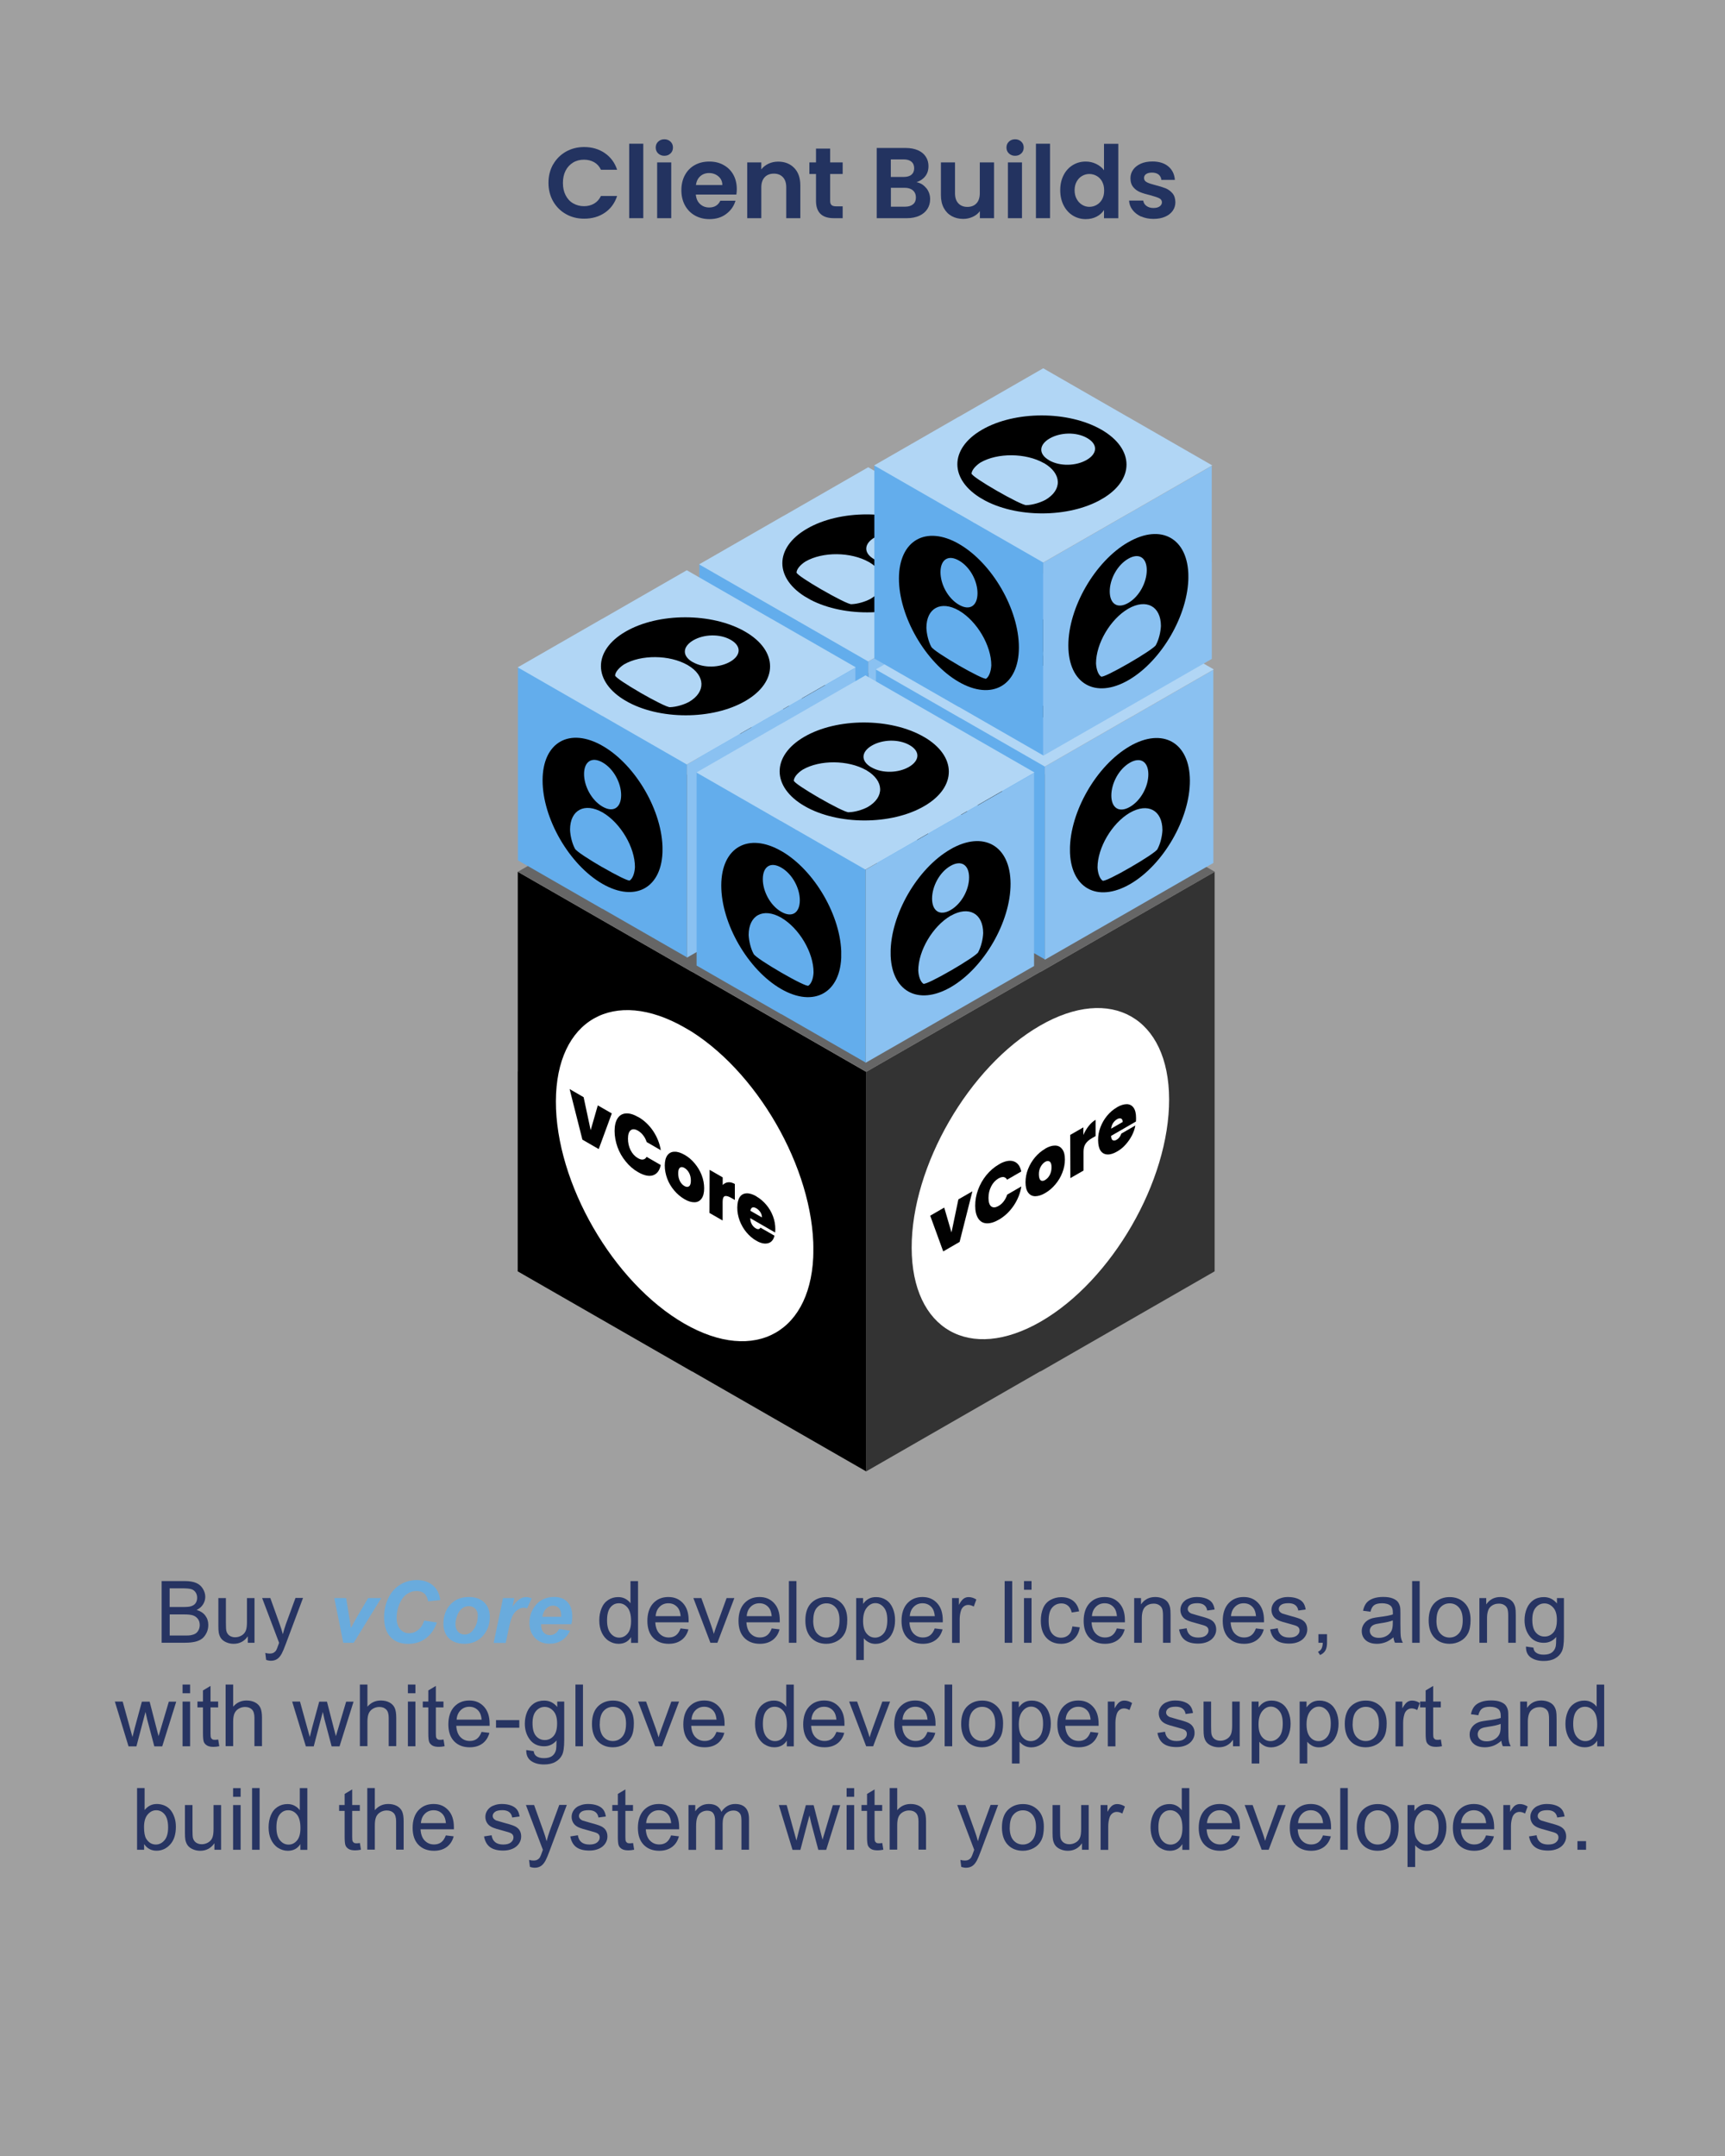 <?xml version="1.0" encoding="UTF-8"?>
<svg id="Layer_2" xmlns="http://www.w3.org/2000/svg" xmlns:xlink="http://www.w3.org/1999/xlink" viewBox="0 0 240 300">
  <rect x="0" y="0" width="240" height="300" fill="#808080" stroke="none"/>
  <defs>
    <style>
      .cls-1 {
        clip-path: url(#clippath-6);
      }

      .cls-2 {
        clip-path: url(#clippath-7);
      }

      .cls-3 {
        clip-path: url(#clippath-17);
      }

      .cls-4 {
        fill: #010101;
      }

      .cls-5 {
        clip-path: url(#clippath-15);
      }

      .cls-6 {
        clip-path: url(#clippath-18);
      }

      .cls-7 {
        clip-path: url(#clippath-4);
      }

      .cls-8 {
        fill: #b1d6f5;
      }

      .cls-9 {
        fill: #8ac1f1;
      }

      .cls-10 {
        clip-path: url(#clippath-9);
      }

      .cls-11 {
        clip-path: url(#clippath-10);
      }

      .cls-12, .cls-13 {
        fill: #fff;
      }

      .cls-14 {
        clip-path: url(#clippath-11);
      }

      .cls-15 {
        fill: none;
      }

      .cls-16 {
        fill: #233360;
      }

      .cls-17 {
        clip-path: url(#clippath-1);
      }

      .cls-18 {
        isolation: isolate;
      }

      .cls-19 {
        clip-path: url(#clippath-5);
      }

      .cls-20 {
        clip-path: url(#clippath-8);
      }

      .cls-13 {
        opacity: .25;
      }

      .cls-21 {
        fill: #666;
      }

      .cls-22 {
        clip-path: url(#clippath-3);
      }

      .cls-23 {
        clip-path: url(#clippath-12);
      }

      .cls-24 {
        clip-path: url(#clippath-14);
      }

      .cls-25 {
        fill: #333;
      }

      .cls-26 {
        clip-path: url(#clippath-19);
      }

      .cls-27 {
        fill: #69abdd;
      }

      .cls-28 {
        clip-path: url(#clippath-16);
      }

      .cls-29 {
        clip-path: url(#clippath-2);
      }

      .cls-30 {
        fill: #63adec;
      }

      .cls-31 {
        clip-path: url(#clippath-13);
      }

      .cls-32 {
        fill: #273462;
      }

      .cls-33 {
        clip-path: url(#clippath);
      }
    </style>
    <clipPath id="clippath">
      <rect class="cls-15" width="240" height="300"/>
    </clipPath>
    <clipPath id="clippath-1">
      <polygon class="cls-15" points="100.7 103.84 100.75 84.65 117.45 94.29 117.39 113.47 100.7 103.84"/>
    </clipPath>
    <clipPath id="clippath-2">
      <polygon class="cls-15" points="124.32 113.22 124.27 94.04 140.96 84.4 141.02 103.58 124.32 113.22"/>
    </clipPath>
    <clipPath id="clippath-3">
      <polygon class="cls-15" points="103.99 78.39 120.57 68.75 137.26 78.38 120.68 88.02 103.99 78.39"/>
    </clipPath>
    <clipPath id="clippath-4">
      <polygon class="cls-15" points="125.27 118.45 125.32 99.27 142.02 108.91 141.96 128.09 125.27 118.45"/>
    </clipPath>
    <clipPath id="clippath-5">
      <polygon class="cls-15" points="148.89 127.84 148.84 108.65 165.53 99.01 165.59 118.2 148.89 127.84"/>
    </clipPath>
    <clipPath id="clippath-6">
      <polygon class="cls-15" points="128.55 93.01 145.13 83.37 161.83 93.01 145.24 102.64 128.55 93.01"/>
    </clipPath>
    <clipPath id="clippath-7">
      <polygon class="cls-15" points="75.46 118.16 75.51 98.98 92.2 108.62 92.15 127.79 75.46 118.16"/>
    </clipPath>
    <clipPath id="clippath-8">
      <polygon class="cls-15" points="99.08 127.54 99.03 108.35 115.72 98.72 115.77 117.9 99.08 127.54"/>
    </clipPath>
    <clipPath id="clippath-9">
      <polygon class="cls-15" points="78.74 92.71 95.33 83.07 112.02 92.71 95.44 102.35 78.74 92.71"/>
    </clipPath>
    <clipPath id="clippath-10">
      <polygon class="cls-15" points="100.32 132.8 100.37 113.61 117.07 123.25 117.01 142.44 100.32 132.8"/>
    </clipPath>
    <clipPath id="clippath-11">
      <polygon class="cls-15" points="123.94 142.18 123.89 123 140.58 113.36 140.64 132.54 123.94 142.18"/>
    </clipPath>
    <clipPath id="clippath-12">
      <polygon class="cls-15" points="103.6 107.35 120.18 97.71 136.88 107.35 120.3 116.98 103.6 107.35"/>
    </clipPath>
    <clipPath id="clippath-13">
      <polygon class="cls-15" points="125.04 90.07 125.09 70.88 141.79 80.52 141.74 99.7 125.04 90.07"/>
    </clipPath>
    <clipPath id="clippath-14">
      <polygon class="cls-15" points="148.67 99.45 148.61 80.27 165.31 70.63 165.36 89.81 148.67 99.45"/>
    </clipPath>
    <clipPath id="clippath-15">
      <polygon class="cls-15" points="128.33 64.62 144.91 54.98 161.6 64.61 145.02 74.25 128.33 64.62"/>
    </clipPath>
    <clipPath id="clippath-16">
      <polygon class="cls-15" points="77.28 173.83 77.39 132.67 113.22 153.35 113.1 194.52 77.28 173.83"/>
    </clipPath>
    <clipPath id="clippath-17">
      <polygon class="cls-15" points="79.23 157.63 79.26 149.92 107.89 166.45 107.87 174.16 79.23 157.63"/>
    </clipPath>
    <clipPath id="clippath-18">
      <polygon class="cls-15" points="126.9 194.23 126.78 153.06 162.6 132.38 162.72 173.55 126.9 194.23"/>
    </clipPath>
    <clipPath id="clippath-19">
      <polygon class="cls-15" points="129.44 175.24 129.42 167.54 158.05 151.01 158.08 158.71 129.44 175.24"/>
    </clipPath>
  </defs>
  <g id="Layer_2-2" data-name="Layer_2">
    <g class="cls-33">
      <rect class="cls-13" width="240" height="300"/>
      <polygon class="cls-25" points="144.8 135.22 144.75 135.22 144.75 135.22 120.56 149.12 120.51 149.12 120.51 163.02 120.51 176.91 120.51 176.91 120.51 190.81 120.51 204.74 144.74 190.81 144.75 190.81 144.75 190.84 168.98 176.91 168.99 176.91 168.99 171.72 168.99 163.03 168.99 149.12 168.99 149.12 168.99 143.94 168.99 135.24 168.99 121.31 144.8 135.22"/>
      <polygon points="120.46 149.12 96.28 135.22 96.28 135.21 96.23 135.21 72.04 121.31 72.04 135.24 72.04 143.93 72.04 149.1 72.03 149.1 72.03 163.03 72.03 171.72 72.03 176.91 72.04 176.91 96.27 190.83 96.27 190.81 96.27 190.81 120.51 204.74 120.51 190.81 120.51 176.95 120.51 176.95 120.51 163.02 120.51 149.12 120.46 149.12"/>
      <path class="cls-21" d="M144.8,107.41h-.05.01s-24.19-13.91-24.19-13.91h-.09l-24.19,13.9h.01s-.01,0-.01,0h-.05l-24.19,13.9,24.19,13.9h.05s0,0,0,0l24.19,13.9h.05s.05,0,.05,0l24.19-13.9h0s.05,0,.05,0l24.19-13.9h0s-24.19-13.9-24.19-13.9ZM144.75,135.22h0s0,0,0,0h0ZM120.52,121.31h0s-.01,0-.01,0h.01s0,0,0,0Z"/>
      <g>
        <polygon class="cls-9" points="144.25 92.01 144.25 89.54 144.25 85.33 144.25 78.59 132.54 85.32 132.52 85.32 132.52 85.32 120.82 92.04 120.8 92.04 120.8 98.77 120.8 105.47 120.8 105.51 120.8 112.2 120.8 118.93 132.52 112.2 132.52 112.2 132.52 112.2 144.25 105.46 144.25 105.46 144.25 102.95 144.25 98.75 144.25 92.01 144.25 92.01"/>
        <polygon class="cls-30" points="120.77 91.94 109.05 85.2 109.05 85.2 109.03 85.2 97.3 78.46 97.3 85.21 97.3 89.42 97.3 91.94 97.3 91.94 97.3 98.67 97.3 102.88 97.3 105.4 97.31 105.4 109.05 112.15 109.05 112.13 109.05 112.13 120.8 118.88 120.8 112.13 120.8 105.43 120.8 105.39 120.8 98.67 120.8 91.94 120.77 91.94"/>
        <g>
          <polygon class="cls-8" points="120.81 78.53 120.81 78.53 120.81 78.53 120.81 78.53 120.81 78.53 120.81 78.53 120.81 78.53"/>
          <polygon class="cls-8" points="124.73 80.78 124.73 80.78 124.73 80.78 124.73 80.78"/>
          <path class="cls-8" d="M132.59,71.78h-.03,0s-11.74-6.75-11.74-6.75h-.05l-11.74,6.75h0s0,0,0,0h-.02l-11.74,6.75,11.74,6.75h.02s0,0,0,0l11.74,6.75h.02s.02,0,.02,0l11.74-6.75h0s.02,0,.02,0l11.74-6.75h0s-11.74-6.75-11.74-6.75ZM128.65,78.53l-3.91,2.25h0s-3.91,2.25-3.91,2.25h0s0,0,0,0l-3.91-2.25h0s0,0,0,0l-3.91-2.25,3.91-2.25h0,0s3.91-2.25,3.91-2.25h.02l3.91,2.25h0s0,0,0,0h0l3.91,2.25h0ZM132.57,85.28h0s0,0,0,0h0Z"/>
          <polygon class="cls-8" points="120.81 78.53 120.81 78.53 120.81 78.53 120.81 78.53 120.8 78.53 120.81 78.53 120.81 78.53 120.81 78.53 120.81 78.53"/>
        </g>
        <polygon class="cls-8" points="128.04 76.13 128.04 75.18 128.04 73.56 128.04 70.96 119.58 73.55 119.57 73.55 119.57 73.55 111.11 76.14 111.1 76.14 111.1 78.73 111.1 81.31 111.1 81.33 111.1 83.9 111.1 86.49 119.56 83.9 119.57 83.9 119.57 83.9 128.04 81.31 128.04 81.31 128.04 80.34 128.04 78.72 128.04 76.13 128.04 76.13"/>
        <g class="cls-18">
          <g class="cls-17">
            <path d="M109.04,106.35c-1.81-1.05-3.62-2.21-3.81-2.58-.41-.76-.65-1.81-.68-2.64,0-2.75,2.02-3.83,4.5-2.42h.02s.03.03.03.03c2.48,1.46,4.48,4.85,4.47,7.6-.03.79-.29,1.55-.7,1.84-.08.2-1.95-.75-3.83-1.83M109.08,97.92c-1.54-.89-2.58-2.86-2.57-4.56s1.05-2.47,2.59-1.58,2.57,2.86,2.56,4.56-1.05,2.47-2.58,1.58M109.09,89.47c-4.61-2.66-8.36-.52-8.37,4.78s3.71,11.75,8.32,14.41,8.36.53,8.38-4.77-3.71-11.75-8.32-14.42"/>
          </g>
        </g>
        <g class="cls-18">
          <g class="cls-29">
            <path d="M132.63,106.11c-1.8,1.04-3.6,1.96-3.79,1.81-.41-.28-.66-1.04-.7-1.83,0-2.76,1.99-6.15,4.47-7.6h0s.02-.02.02-.02h.03s0,0,0,0c2.48-1.41,4.49-.34,4.5,2.42-.03.83-.28,1.87-.68,2.63-.07.29-1.97,1.52-3.85,2.6M132.64,97.66c-1.54.89-2.58.11-2.59-1.58s1.03-3.67,2.57-4.56,2.58-.11,2.58,1.58-1.03,3.67-2.56,4.56M132.61,89.22c-4.61,2.66-8.33,9.11-8.32,14.41s3.76,7.44,8.37,4.78,8.34-9.12,8.32-14.42-3.77-7.43-8.38-4.77"/>
          </g>
        </g>
        <g class="cls-18">
          <g class="cls-22">
            <path d="M114.31,82.04c-1.81-1.05-3.52-2.15-3.49-2.39.04-.5.57-1.09,1.25-1.52,2.38-1.38,6.31-1.35,8.83.08h.02s.02.02.02.02c2.46,1.45,2.54,3.73.16,5.11-.74.39-1.77.7-2.62.73-.29.08-2.28-.94-4.16-2.03M121.61,77.81c-1.53-.88-1.39-2.18.08-3.03s3.7-.94,5.23-.05,1.39,2.17-.08,3.03-3.7.94-5.23.06M128.91,73.57c-4.61-2.66-12.06-2.66-16.64,0s-4.56,6.97.05,9.64,12.06,2.66,16.64,0,4.56-6.97-.05-9.64"/>
          </g>
        </g>
      </g>
      <g>
        <polygon class="cls-9" points="168.81 106.63 168.81 104.16 168.81 99.95 168.81 93.21 157.11 99.94 157.09 99.94 157.09 99.94 145.39 106.66 145.36 106.66 145.36 113.39 145.36 120.09 145.36 120.13 145.36 126.81 145.36 133.55 157.09 126.82 157.09 126.82 157.09 126.82 168.81 120.08 168.82 120.08 168.82 117.57 168.82 113.36 168.82 106.63 168.81 106.63"/>
        <polygon class="cls-30" points="145.34 106.56 133.62 99.82 133.62 99.82 133.6 99.82 121.87 93.08 121.87 99.83 121.87 104.04 121.87 106.56 121.87 106.56 121.87 113.29 121.87 117.5 121.87 120.02 121.88 120.02 133.62 126.77 133.62 126.75 133.62 126.75 145.36 133.49 145.36 126.74 145.36 120.04 145.36 120.01 145.36 113.29 145.36 106.56 145.34 106.56"/>
        <g>
          <polygon class="cls-8" points="145.38 93.15 145.38 93.15 145.38 93.15 145.38 93.15 145.38 93.15 145.38 93.15 145.38 93.15"/>
          <polygon class="cls-8" points="149.3 95.4 149.3 95.4 149.3 95.4 149.3 95.4"/>
          <path class="cls-8" d="M157.16,86.4h-.03,0s-11.74-6.75-11.74-6.75h-.05l-11.74,6.75h0s0,0,0,0h-.02l-11.74,6.75,11.74,6.75h.02s0,0,0,0l11.74,6.75h.02s.02,0,.02,0l11.74-6.75h0s.02,0,.02,0l11.74-6.75h0s-11.74-6.75-11.74-6.75ZM153.22,93.15l-3.91,2.25h0s-3.91,2.25-3.91,2.25h0s0,0,0,0l-3.91-2.25h0s0,0,0,0l-3.91-2.25,3.91-2.25h0,0s3.91-2.25,3.91-2.25h.02l3.91,2.25h0s0,0,0,0h0l3.91,2.25h0ZM157.14,99.9h0s0,0,0,0h0Z"/>
          <polygon class="cls-8" points="145.38 93.15 145.38 93.15 145.37 93.15 145.37 93.15 145.37 93.15 145.37 93.15 145.38 93.15 145.38 93.15 145.38 93.15"/>
        </g>
        <polygon class="cls-8" points="152.61 90.75 152.61 89.8 152.61 88.18 152.61 85.58 144.15 88.17 144.13 88.17 144.13 88.17 135.68 90.76 135.66 90.76 135.66 93.35 135.66 95.93 135.66 95.94 135.66 98.52 135.66 101.11 144.13 98.52 144.13 98.52 144.13 98.52 152.6 95.93 152.61 95.93 152.61 94.96 152.61 93.34 152.61 90.75 152.61 90.75"/>
        <g class="cls-18">
          <g class="cls-7">
            <path d="M133.61,120.97c-1.81-1.05-3.62-2.21-3.81-2.58-.41-.76-.65-1.81-.69-2.64,0-2.75,2.03-3.82,4.51-2.42h.02s.03.03.03.03c2.48,1.46,4.48,4.85,4.47,7.6-.03.79-.29,1.55-.7,1.84-.08.2-1.95-.75-3.83-1.83M133.64,112.54c-1.53-.88-2.57-2.86-2.56-4.56s1.05-2.47,2.58-1.59,2.58,2.87,2.57,4.56-1.05,2.47-2.59,1.58M133.66,104.09c-4.61-2.66-8.36-.53-8.37,4.77s3.71,11.75,8.32,14.41,8.36.53,8.38-4.77-3.71-11.75-8.32-14.41"/>
          </g>
        </g>
        <g class="cls-18">
          <g class="cls-19">
            <path d="M157.22,120.72c-1.81,1.05-3.62,1.97-3.82,1.82-.4-.28-.66-1.05-.7-1.83,0-2.75,2-6.15,4.48-7.61h.02s.02-.02.02-.02c2.49-1.42,4.5-.34,4.51,2.42-.03.83-.28,1.88-.68,2.63-.07.29-1.95,1.51-3.83,2.59M157.2,112.28c-1.53.88-2.58.11-2.58-1.58s1.03-3.67,2.56-4.56,2.58-.12,2.59,1.58-1.03,3.67-2.57,4.56M157.18,103.84c-4.61,2.66-8.33,9.12-8.32,14.41s3.76,7.43,8.37,4.77,8.34-9.11,8.32-14.41-3.77-7.44-8.38-4.77"/>
          </g>
        </g>
        <g class="cls-18">
          <g class="cls-1">
            <path d="M145.48,92.84h.03s0,.01,0,.01c2.46,1.44,2.55,3.73.16,5.11-.74.38-1.77.7-2.62.72-.29.08-2.29-.94-4.18-2.03s-3.5-2.14-3.46-2.38c.04-.49.57-1.09,1.24-1.52,2.39-1.39,6.32-1.35,8.82.07h0s.02.01.02.01M146.18,92.43c-1.54-.89-1.39-2.18.08-3.03s3.69-.94,5.23-.05,1.39,2.17-.08,3.03-3.7.94-5.23.06M153.48,88.19c-4.61-2.66-12.06-2.67-16.64,0s-4.56,6.98.05,9.64,12.06,2.66,16.64,0,4.56-6.97-.05-9.64"/>
          </g>
        </g>
      </g>
      <g>
        <polygon class="cls-9" points="119.01 106.33 119.01 103.86 119.01 99.66 119.01 92.92 107.3 99.64 107.28 99.64 107.28 99.64 95.58 106.37 95.56 106.37 95.56 113.09 95.56 119.79 95.56 119.83 95.56 126.52 95.56 133.26 107.28 126.52 107.28 126.52 107.28 126.52 119 119.78 119.01 119.78 119.01 117.27 119.01 113.07 119.01 106.33 119.01 106.33"/>
        <polygon class="cls-30" points="95.53 106.26 83.81 99.52 83.81 99.52 83.79 99.52 72.06 92.79 72.06 99.54 72.06 103.75 72.06 106.26 72.06 106.26 72.06 113 72.06 117.21 72.06 119.72 72.07 119.72 83.81 126.47 83.81 126.45 83.81 126.45 95.56 133.2 95.56 126.45 95.56 119.75 95.56 119.71 95.56 113 95.56 106.26 95.53 106.26"/>
        <g>
          <polygon class="cls-8" points="95.57 92.85 95.57 92.85 95.57 92.85 95.57 92.85 95.57 92.85 95.57 92.85 95.57 92.85"/>
          <polygon class="cls-8" points="99.49 95.1 99.49 95.1 99.49 95.1 99.49 95.1"/>
          <path class="cls-8" d="M107.35,86.11h-.03,0s-11.74-6.75-11.74-6.75h-.05l-11.74,6.75h0s0,0,0,0h-.02l-11.74,6.75,11.74,6.75h.02s0,0,0,0l11.74,6.75h.02s.02,0,.02,0l11.74-6.75h0s.02,0,.02,0l11.74-6.75h0s-11.74-6.75-11.74-6.75ZM103.41,92.85l-3.91,2.25h0s-3.91,2.25-3.91,2.25h0s0,0,0,0l-3.91-2.25h0s0,0,0,0l-3.91-2.25,3.91-2.25h0,0s3.91-2.25,3.91-2.25h.02l3.91,2.25h0s0,0,0,0h0l3.91,2.25h0ZM107.33,99.6h0s0,0,0,0h0Z"/>
          <polygon class="cls-8" points="95.57 92.85 95.57 92.85 95.57 92.85 95.57 92.85 95.56 92.85 95.57 92.85 95.57 92.85 95.57 92.85 95.57 92.85"/>
        </g>
        <polygon class="cls-8" points="102.8 90.45 102.8 89.5 102.8 87.88 102.8 85.29 94.34 87.88 94.33 87.88 94.33 87.88 85.87 90.47 85.85 90.47 85.85 93.06 85.85 95.63 85.85 95.65 85.85 98.22 85.85 100.82 94.32 98.22 94.33 98.22 94.33 98.22 102.8 95.63 102.8 95.63 102.8 94.66 102.8 93.05 102.8 90.45 102.8 90.45"/>
        <g class="cls-18">
          <g class="cls-2">
            <path d="M83.8,120.67c-1.81-1.05-3.62-2.21-3.81-2.58-.4-.75-.65-1.8-.68-2.64,0-2.75,2.03-3.82,4.51-2.41h0s.02,0,.02,0h.02s0,.02,0,.02c2.48,1.46,4.49,4.85,4.48,7.6-.04.79-.29,1.55-.7,1.84-.08.2-1.96-.75-3.84-1.84M83.83,112.24c-1.53-.88-2.58-2.87-2.57-4.56s1.06-2.46,2.59-1.58,2.58,2.86,2.57,4.56-1.06,2.47-2.59,1.58M83.86,103.8c-4.61-2.66-8.36-.53-8.37,4.77s3.71,11.75,8.32,14.41,8.36.53,8.37-4.77-3.71-11.75-8.32-14.41"/>
          </g>
        </g>
        <g class="cls-18">
          <g class="cls-20">
            <path d="M107.41,120.43c-1.81,1.05-3.62,1.97-3.81,1.82-.4-.29-.66-1.05-.7-1.84,0-2.75,1.99-6.14,4.48-7.61h.02s.02-.02.02-.02c2.48-1.4,4.5-.34,4.51,2.42-.04.83-.28,1.88-.68,2.64-.08.29-1.96,1.51-3.84,2.59M107.4,111.98c-1.53.88-2.58.12-2.59-1.58s1.04-3.68,2.57-4.56,2.58-.11,2.58,1.59-1.03,3.67-2.56,4.55M107.37,103.54c-4.61,2.66-8.33,9.12-8.32,14.41s3.76,7.43,8.37,4.77,8.33-9.11,8.32-14.41-3.76-7.44-8.37-4.78"/>
          </g>
        </g>
        <g class="cls-18">
          <g class="cls-10">
            <path d="M89.07,96.37c-1.81-1.05-3.52-2.15-3.49-2.39.04-.5.58-1.1,1.24-1.53,2.38-1.38,6.32-1.35,8.83.08h.02s.03.03.03.03c2.46,1.44,2.53,3.73.16,5.11-.73.39-1.77.7-2.62.73-.29.08-2.28-.94-4.16-2.02M96.37,92.13c-1.53-.88-1.39-2.17.08-3.03s3.7-.94,5.23-.06,1.39,2.18-.08,3.03-3.69.94-5.23.05M103.67,87.89c-4.61-2.66-12.06-2.66-16.64,0s-4.56,6.97.05,9.64,12.06,2.67,16.64,0,4.56-6.98-.05-9.64"/>
          </g>
        </g>
      </g>
      <g>
        <polygon class="cls-9" points="143.87 120.97 143.87 118.5 143.87 114.29 143.87 107.56 132.16 114.28 132.14 114.28 132.14 114.28 120.44 121.01 120.42 121.01 120.42 127.73 120.42 134.43 120.42 134.47 120.42 141.16 120.42 147.89 132.14 141.16 132.14 141.16 132.14 141.16 143.87 134.42 143.87 134.42 143.87 131.91 143.87 127.71 143.87 120.97 143.87 120.97"/>
        <polygon class="cls-30" points="120.39 120.9 108.67 114.16 108.67 114.16 108.65 114.16 96.92 107.42 96.92 114.17 96.92 118.39 96.92 120.9 96.92 120.9 96.92 127.63 96.92 131.84 96.92 134.36 96.93 134.36 108.67 141.11 108.67 141.09 108.67 141.09 120.42 147.84 120.42 141.09 120.42 134.39 120.42 134.35 120.42 127.64 120.42 120.9 120.39 120.9"/>
        <g>
          <polygon class="cls-8" points="120.43 107.49 120.43 107.49 120.43 107.49 120.43 107.49 120.43 107.49 120.43 107.49 120.43 107.49"/>
          <polygon class="cls-8" points="124.35 109.74 124.35 109.74 124.35 109.74 124.35 109.74"/>
          <path class="cls-8" d="M132.21,100.74h-.03,0s-11.74-6.75-11.74-6.75h-.05l-11.74,6.75h0s0,0,0,0h-.02l-11.74,6.75,11.74,6.75h.02s0,0,0,0l11.74,6.75h.02s.02,0,.02,0l11.74-6.75h0s.02,0,.02,0l11.74-6.75h0s-11.74-6.75-11.74-6.75ZM128.27,107.49l-3.91,2.25h0s-3.91,2.25-3.91,2.25h0s0,0,0,0l-3.91-2.25h0s0,0,0,0l-3.91-2.25,3.91-2.25h0,0s3.91-2.25,3.91-2.25h.02l3.91,2.25h0s0,0,0,0h0l3.91,2.25h0ZM132.19,114.24h0s0,0,0,0h0Z"/>
          <polygon class="cls-8" points="120.43 107.49 120.43 107.49 120.43 107.49 120.43 107.49 120.42 107.49 120.43 107.49 120.43 107.49 120.43 107.49 120.43 107.49"/>
        </g>
        <polygon class="cls-8" points="127.66 105.09 127.66 104.14 127.66 102.52 127.66 99.92 119.2 102.51 119.19 102.51 119.19 102.51 110.73 105.1 110.72 105.1 110.72 107.69 110.72 110.27 110.72 110.29 110.72 112.86 110.72 115.46 119.18 112.86 119.19 112.86 119.19 112.86 127.66 110.27 127.66 110.27 127.66 109.3 127.66 107.68 127.66 105.09 127.66 105.09"/>
        <g class="cls-18">
          <g class="cls-11">
            <path d="M108.66,135.31c-1.81-1.05-3.62-2.21-3.81-2.58-.41-.75-.65-1.8-.69-2.63,0-2.76,2.03-3.83,4.51-2.42h.02s.03.03.03.03c2.48,1.46,4.48,4.84,4.47,7.6-.03.79-.29,1.55-.7,1.83-.08.21-1.95-.74-3.83-1.83M108.69,126.87c-1.53-.88-2.57-2.86-2.56-4.56s1.05-2.47,2.58-1.58,2.58,2.86,2.57,4.56-1.05,2.47-2.59,1.58M108.72,118.43c-4.61-2.66-8.36-.53-8.37,4.77s3.71,11.75,8.32,14.41,8.36.52,8.38-4.77-3.71-11.75-8.32-14.41"/>
          </g>
        </g>
        <g class="cls-18">
          <g class="cls-14">
            <path d="M132.27,135.06c-1.81,1.05-3.62,1.97-3.81,1.82-.41-.29-.66-1.04-.7-1.84,0-2.75,2-6.14,4.48-7.6h0s.02-.02.02-.02h.03s0,0,0,0c2.48-1.41,4.49-.34,4.5,2.41-.03.83-.28,1.88-.68,2.64-.07.29-1.95,1.5-3.83,2.59M132.26,126.63c-1.53.88-2.58.11-2.58-1.59s1.03-3.67,2.56-4.55,2.58-.12,2.59,1.58-1.03,3.67-2.57,4.56M132.23,118.18c-4.61,2.66-8.33,9.11-8.32,14.41s3.76,7.43,8.37,4.77,8.34-9.11,8.32-14.41-3.77-7.43-8.38-4.77"/>
          </g>
        </g>
        <g class="cls-18">
          <g class="cls-23">
            <path d="M113.93,111c-1.81-1.05-3.52-2.15-3.49-2.39.04-.5.57-1.09,1.25-1.52,2.38-1.38,6.31-1.35,8.82.07h.03s.02.03.02.03c2.46,1.45,2.54,3.73.16,5.11-.74.39-1.77.7-2.63.72-.29.08-2.28-.94-4.16-2.02M121.23,106.77c-1.54-.89-1.39-2.18.08-3.03s3.7-.94,5.24-.06,1.38,2.18-.08,3.03-3.7.94-5.23.06M128.53,102.53c-4.61-2.66-12.06-2.67-16.64,0s-4.55,6.98.06,9.64,12.06,2.66,16.64,0,4.56-6.97-.05-9.64"/>
          </g>
        </g>
      </g>
      <g>
        <polygon class="cls-9" points="168.59 78.24 168.59 75.77 168.59 71.56 168.59 64.83 156.89 71.55 156.87 71.55 156.87 71.55 145.17 78.28 145.14 78.28 145.14 85 145.14 91.7 145.14 91.74 145.14 98.43 145.14 105.16 156.87 98.43 156.87 98.43 156.87 98.43 168.59 91.69 168.6 91.69 168.6 89.18 168.6 84.98 168.6 78.24 168.59 78.24"/>
        <polygon class="cls-30" points="145.12 78.17 133.4 71.43 133.4 71.43 133.38 71.43 121.65 64.69 121.65 71.44 121.65 75.66 121.65 78.17 121.65 78.17 121.65 84.9 121.65 89.11 121.65 91.63 121.65 91.63 133.4 98.38 133.4 98.36 133.4 98.36 145.14 105.11 145.14 98.36 145.14 91.66 145.14 91.62 145.14 84.91 145.14 78.17 145.12 78.17"/>
        <g>
          <polygon class="cls-8" points="145.16 64.76 145.16 64.76 145.16 64.76 145.16 64.76 145.16 64.76 145.16 64.76 145.16 64.76"/>
          <polygon class="cls-8" points="149.08 67.01 149.08 67.01 149.08 67.01 149.08 67.01"/>
          <path class="cls-8" d="M156.94,58.01h-.03,0s-11.74-6.75-11.74-6.75h-.05l-11.74,6.75h0s0,0,0,0h-.02l-11.74,6.75,11.74,6.75h.02s0,0,0,0l11.74,6.75h.02s.02,0,.02,0l11.74-6.75h0s.02,0,.02,0l11.74-6.75h0s-11.74-6.75-11.74-6.75ZM153,64.76l-3.91,2.25h0s-3.91,2.25-3.91,2.25h0s0,0,0,0l-3.91-2.25h0s0,0,0,0l-3.91-2.25,3.91-2.25h0,0s3.91-2.25,3.91-2.25h.02l3.91,2.25h0s0,0,0,0h0l3.91,2.25h0ZM156.92,71.51h0s0,0,0,0h0Z"/>
          <polygon class="cls-8" points="145.16 64.76 145.16 64.76 145.15 64.76 145.15 64.76 145.15 64.76 145.15 64.76 145.16 64.76 145.16 64.76 145.16 64.76"/>
        </g>
        <polygon class="cls-8" points="152.38 62.36 152.38 61.41 152.38 59.79 152.38 57.19 143.93 59.78 143.91 59.78 143.91 59.78 135.46 62.37 135.44 62.37 135.44 64.96 135.44 67.54 135.44 67.56 135.44 70.13 135.44 72.73 143.91 70.13 143.91 70.13 143.91 70.13 152.38 67.54 152.39 67.54 152.39 66.57 152.39 64.95 152.39 62.36 152.38 62.36"/>
        <g class="cls-18">
          <g class="cls-31">
            <path d="M133.38,92.58c-1.81-1.05-3.62-2.21-3.81-2.58-.41-.76-.65-1.81-.68-2.64,0-2.75,2.02-3.83,4.5-2.42h.03s.02.03.02.03c2.48,1.46,4.49,4.85,4.48,7.61-.04.78-.29,1.55-.7,1.84-.08.2-1.95-.75-3.83-1.83M133.42,84.15c-1.54-.89-2.58-2.86-2.57-4.56s1.05-2.47,2.59-1.58,2.57,2.86,2.56,4.56-1.05,2.47-2.58,1.58M133.45,75.7c-4.61-2.66-8.36-.52-8.38,4.77s3.71,11.75,8.32,14.41c4.61,2.66,8.36.53,8.37-4.77s-3.71-11.75-8.32-14.41"/>
          </g>
        </g>
        <g class="cls-18">
          <g class="cls-24">
            <path d="M156.99,84.7l.02-.02h0c2.48-1.4,4.5-.34,4.51,2.42-.04.83-.28,1.88-.69,2.63-.07.29-1.97,1.52-3.85,2.6s-3.6,1.96-3.79,1.81c-.41-.28-.66-1.04-.7-1.83,0-2.76,1.99-6.15,4.47-7.6h0s.03-.01.03-.01M156.99,83.89c-1.54.89-2.58.12-2.59-1.58s1.03-3.67,2.57-4.56,2.58-.11,2.58,1.58-1.03,3.67-2.56,4.56M156.96,75.45c-4.61,2.66-8.34,9.11-8.32,14.41s3.77,7.44,8.38,4.77,8.33-9.12,8.32-14.41-3.76-7.43-8.37-4.77"/>
          </g>
        </g>
        <g class="cls-18">
          <g class="cls-5">
            <path d="M138.64,68.26c-1.81-1.04-3.5-2.14-3.47-2.38.05-.49.58-1.09,1.24-1.52,2.38-1.38,6.32-1.34,8.82.08h0s.02,0,.02,0h.02s0,.01,0,.01c2.47,1.45,2.55,3.73.17,5.11-.74.39-1.77.7-2.62.73-.29.08-2.29-.94-4.18-2.03M145.96,64.04c-1.53-.88-1.39-2.18.08-3.03s3.7-.94,5.23-.05,1.39,2.18-.07,3.03-3.7.94-5.24.06M153.26,59.8c-4.61-2.66-12.06-2.66-16.64,0s-4.56,6.97.05,9.64,12.06,2.66,16.64,0,4.56-6.97-.05-9.64"/>
          </g>
        </g>
      </g>
      <g class="cls-18">
        <g class="cls-28">
          <path class="cls-12" d="M95.31,143.01c-9.9-5.71-17.94-1.13-17.97,10.24-.03,11.36,7.96,25.21,17.86,30.92s17.94,1.13,17.97-10.24c.03-11.37-7.96-25.22-17.85-30.93"/>
        </g>
      </g>
      <g class="cls-18">
        <g class="cls-3">
          <g>
            <polyline class="cls-4" points="85.12 154.93 83.17 153.81 82.18 157.26 81.2 152.67 79.25 151.54 81.03 158.58 83.3 159.89 85.12 154.93"/>
            <path class="cls-4" d="M88.79,155.43c-.64-.37-1.22-.54-1.72-.5-.5.04-.88.27-1.15.69s-.41,1.01-.41,1.75.14,1.5.4,2.23.65,1.41,1.15,2.02c.5.62,1.07,1.11,1.72,1.48.82.47,1.51.62,2.07.44.56-.19.92-.66,1.08-1.43l-1.97-1.14c-.12.22-.28.34-.49.37-.2.04-.45-.03-.72-.19-.42-.24-.76-.61-1.01-1.1s-.37-1.02-.37-1.61.13-.97.38-1.17.59-.18,1.01.06c.27.16.52.37.72.64.21.27.38.58.49.94l1.97,1.14c-.16-.96-.52-1.85-1.07-2.68-.56-.82-1.25-1.48-2.07-1.95"/>
            <path class="cls-4" d="M95.22,165.03c-.26-.15-.47-.38-.62-.68-.16-.3-.24-.67-.24-1.09s.08-.66.25-.79c.17-.11.38-.1.63.05s.46.37.63.68c.17.32.25.68.25,1.08s-.08.67-.26.79c-.17.12-.38.11-.64-.04M95.24,160.69c-.52-.3-.99-.45-1.4-.43-.42,0-.74.17-.99.5-.24.33-.36.81-.36,1.42s.12,1.24.35,1.85c.23.6.55,1.14.97,1.63.41.49.88.88,1.4,1.19s.99.45,1.41.44c.42,0,.75-.18.99-.51.24-.33.36-.81.36-1.43s-.11-1.23-.35-1.84c-.23-.6-.56-1.14-.97-1.63-.41-.5-.88-.89-1.4-1.19"/>
            <path class="cls-4" d="M102.24,164.75c-.33-.19-.65-.27-.94-.24-.29.03-.54.16-.75.38v-1.06s-1.82-1.05-1.82-1.05l-.02,6,1.83,1.05v-2.62c0-.44.11-.7.3-.77.2-.06.49.01.89.24l.51.29v-2.24"/>
            <path class="cls-4" d="M104.4,168.47c.05-.25.14-.4.28-.45.15-.05.33-.02.55.11s.41.31.56.54c.15.23.22.47.22.73l-1.62-.93M105.25,166.47c-.52-.3-.98-.44-1.39-.42-.4.02-.72.19-.94.52-.22.33-.33.81-.34,1.44s.11,1.24.33,1.84c.23.6.54,1.14.94,1.62.4.48.85.87,1.37,1.17.43.25.82.38,1.18.4.35.01.65-.07.88-.26.23-.19.39-.46.47-.84l-1.95-1.12c-.13.24-.35.28-.65.1-.22-.13-.4-.31-.54-.55-.14-.24-.22-.53-.23-.87l3.46,2c.01-.16.03-.32.03-.48,0-.62-.11-1.22-.33-1.8-.22-.58-.53-1.11-.93-1.58-.4-.47-.85-.86-1.37-1.16"/>
          </g>
        </g>
      </g>
      <g class="cls-18">
        <g class="cls-6">
          <path class="cls-12" d="M144.69,142.72c-9.89,5.71-17.88,19.55-17.85,30.92s8.08,15.96,17.97,10.25c9.89-5.71,17.88-19.55,17.85-30.93-.03-11.36-8.08-15.95-17.97-10.24"/>
        </g>
      </g>
      <g class="cls-18">
        <g class="cls-26">
          <g>
            <polyline class="cls-4" points="135.29 165.77 133.34 166.89 132.38 171.49 131.37 168.03 129.42 169.16 131.23 174.13 133.51 172.81 135.29 165.77"/>
            <path class="cls-4" d="M138.95,162.04c-.64.37-1.22.87-1.72,1.48-.5.62-.88,1.29-1.15,2.03-.27.73-.4,1.47-.4,2.22s.14,1.33.41,1.76c.27.42.65.66,1.15.69s1.07-.13,1.72-.5c.82-.47,1.51-1.13,2.07-1.95.56-.83.92-1.72,1.07-2.68l-1.97,1.14c-.11.35-.28.67-.48.93-.21.28-.45.49-.72.64-.43.25-.76.26-1.02.07-.25-.2-.38-.6-.38-1.18s.12-1.12.37-1.6c.25-.5.59-.86,1.01-1.11.27-.15.51-.22.72-.2.2.04.37.15.49.37l1.97-1.14c-.16-.77-.52-1.24-1.08-1.42s-1.25-.03-2.07.44"/>
            <path class="cls-4" d="M145.42,164.19c-.26.15-.47.17-.63.05-.16-.13-.24-.39-.25-.81s.08-.77.25-1.08c.17-.31.38-.54.62-.68s.46-.16.63-.04c.17.11.26.38.26.78s-.08.77-.25,1.09c-.17.31-.38.54-.64.69M145.41,159.85c-.52.3-.99.7-1.4,1.18-.41.49-.74,1.04-.98,1.64-.23.6-.35,1.21-.35,1.84s.12,1.1.36,1.43c.24.33.56.5.97.51.42,0,.88-.13,1.41-.44s.99-.7,1.4-1.19c.42-.49.75-1.04.98-1.64.24-.61.36-1.22.36-1.85s-.12-1.1-.37-1.42c-.24-.33-.56-.5-.98-.51s-.88.13-1.41.44"/>
            <path class="cls-4" d="M152.41,155.83c-.34.2-.65.48-.94.85-.29.37-.54.78-.74,1.25v-1.06s-1.83,1.05-1.83,1.05l.02,6.01,1.83-1.05v-2.62c0-.45.09-.81.28-1.1.19-.29.48-.55.88-.78l.52-.3v-2.24"/>
            <path class="cls-4" d="M154.59,157.04c.04-.29.13-.55.27-.77.15-.22.33-.4.55-.53s.41-.16.56-.1.22.22.23.48l-1.61.93M155.42,154.07c-.52.3-.98.69-1.38,1.17-.4.48-.71,1.02-.93,1.6-.23.59-.34,1.2-.33,1.83s.12,1.11.34,1.44c.23.34.55.51.95.53.4.02.86-.12,1.37-.42.43-.25.82-.56,1.17-.96.35-.39.64-.81.88-1.27.23-.46.39-.91.47-1.38l-1.95,1.13c-.13.39-.34.67-.65.85-.22.13-.4.15-.54.07-.14-.07-.22-.28-.24-.6l3.46-2c.02-.17.02-.34.02-.51,0-.61-.11-1.08-.34-1.41-.23-.32-.54-.49-.94-.5-.4,0-.86.13-1.37.43"/>
          </g>
        </g>
      </g>
      <g>
        <path class="cls-32" d="M22.49,228.59v-8.59h3.22c.66,0,1.18.09,1.58.26s.71.44.93.8.34.74.34,1.13c0,.37-.1.71-.3,1.04s-.5.59-.9.79c.52.15.92.41,1.2.78s.42.8.42,1.3c0,.4-.08.78-.25,1.12s-.38.61-.63.8-.56.33-.94.42-.84.14-1.39.14h-3.28ZM23.62,223.61h1.86c.5,0,.87-.03,1.08-.1.29-.09.51-.23.65-.43s.22-.45.22-.75c0-.29-.07-.54-.21-.75s-.33-.37-.59-.45-.69-.12-1.31-.12h-1.72v2.6ZM23.62,227.58h2.14c.37,0,.62-.01.77-.04.26-.05.48-.12.66-.23s.32-.27.43-.48.17-.45.17-.72c0-.32-.08-.6-.25-.83s-.39-.4-.68-.5-.71-.14-1.26-.14h-1.99v2.95Z"/>
        <path class="cls-32" d="M34.48,228.59v-.91c-.48.7-1.14,1.05-1.97,1.05-.37,0-.71-.07-1.03-.21s-.55-.32-.71-.53-.26-.47-.33-.78c-.04-.21-.06-.54-.06-.98v-3.86h1.05v3.45c0,.55.02.92.06,1.11.07.28.21.5.42.65s.48.24.8.24.61-.08.89-.24.47-.38.59-.66.17-.68.17-1.22v-3.33h1.05v6.22h-.94Z"/>
        <path class="cls-32" d="M37.03,230.99l-.12-.99c.23.06.43.09.6.09.23,0,.42-.04.56-.12s.26-.19.35-.33c.07-.11.17-.37.32-.79.02-.06.05-.14.09-.26l-2.36-6.23h1.14l1.29,3.6c.17.46.32.94.45,1.44.12-.48.27-.96.43-1.42l1.33-3.63h1.05l-2.37,6.33c-.25.68-.45,1.15-.59,1.41-.19.35-.4.6-.64.76s-.53.24-.87.24c-.2,0-.43-.04-.68-.13Z"/>
        <path class="cls-27" d="M49.21,228.59h-1.45l-1.25-6.22h1.65l.44,2.71c.12.73.19,1.22.22,1.46.03-.07.17-.32.41-.76s.39-.7.44-.79l1.55-2.62h1.82l-3.83,6.22Z"/>
        <path class="cls-27" d="M59.01,225.5l1.78.27c-.35.96-.87,1.7-1.56,2.21s-1.51.76-2.44.76c-1.05,0-1.87-.32-2.46-.95s-.89-1.55-.89-2.75c0-.98.2-1.87.59-2.68s.95-1.43,1.65-1.86,1.47-.64,2.3-.64c.93,0,1.68.25,2.26.75s.91,1.18,1.01,2.04l-1.69.16c-.09-.5-.27-.86-.54-1.09s-.62-.34-1.07-.34c-.49,0-.94.15-1.37.45s-.76.76-1.02,1.39-.38,1.26-.38,1.89c0,.69.17,1.22.5,1.59s.74.56,1.23.56c.46,0,.88-.15,1.26-.45s.67-.74.85-1.32Z"/>
        <path class="cls-27" d="M61.69,226.01c0-1.15.33-2.07.98-2.76s1.5-1.03,2.56-1.03c.92,0,1.63.25,2.15.76s.77,1.19.77,2.04c0,1.01-.32,1.88-.97,2.61s-1.51,1.1-2.59,1.1c-.59,0-1.11-.12-1.56-.35s-.79-.57-1.01-1-.33-.89-.33-1.38ZM66.48,224.81c0-.4-.12-.72-.35-.96s-.53-.36-.9-.36-.69.11-.97.34-.5.55-.66.98-.23.82-.23,1.18c0,.45.12.8.36,1.06s.55.39.91.39c.46,0,.85-.2,1.16-.59.45-.56.67-1.24.67-2.04Z"/>
        <path class="cls-27" d="M69.98,222.37h1.57l-.25,1.21c.59-.9,1.22-1.35,1.9-1.35.24,0,.5.06.78.18l-.64,1.38c-.15-.05-.31-.08-.49-.08-.29,0-.58.11-.88.33s-.53.51-.7.88-.33.94-.5,1.74l-.41,1.95h-1.68l1.3-6.22Z"/>
        <path class="cls-27" d="M79.5,226h-4.22c0,.07,0,.12,0,.15,0,.41.12.75.35,1s.52.38.86.38c.56,0,.99-.29,1.31-.87l1.51.25c-.29.61-.68,1.06-1.17,1.36s-1.04.45-1.65.45c-.84,0-1.52-.26-2.04-.79s-.79-1.23-.79-2.1.24-1.61.71-2.27c.64-.9,1.56-1.35,2.76-1.35.76,0,1.37.24,1.82.71s.67,1.13.67,1.98c0,.41-.04.77-.12,1.1ZM78.08,224.98c0-.07,0-.13,0-.17,0-.46-.1-.81-.31-1.04s-.48-.35-.83-.35-.66.13-.93.39-.46.65-.56,1.16h2.63Z"/>
        <path class="cls-32" d="M87.8,228.59v-.79c-.39.62-.97.93-1.74.93-.5,0-.95-.14-1.37-.41s-.74-.66-.97-1.15-.34-1.05-.34-1.69.1-1.18.31-1.69.52-.89.93-1.16.88-.4,1.39-.4c.38,0,.71.08,1,.24s.53.36.71.62v-3.08h1.05v8.59h-.98ZM84.46,225.49c0,.8.17,1.39.5,1.79s.73.59,1.19.59.85-.19,1.17-.57.48-.95.48-1.73c0-.85-.16-1.48-.49-1.88s-.73-.6-1.21-.6-.86.19-1.17.57-.47.99-.47,1.81Z"/>
        <path class="cls-32" d="M94.69,226.59l1.09.13c-.17.64-.49,1.13-.96,1.48s-1.06.53-1.78.53c-.91,0-1.63-.28-2.17-.84s-.8-1.35-.8-2.36.27-1.86.81-2.44,1.24-.87,2.1-.87,1.51.28,2.04.85.79,1.36.79,2.39c0,.06,0,.16,0,.28h-4.64c.04.68.23,1.21.58,1.57s.78.54,1.3.54c.39,0,.72-.1.99-.3s.49-.53.65-.97ZM91.23,224.88h3.47c-.05-.52-.18-.92-.4-1.18-.34-.41-.77-.61-1.31-.61-.48,0-.89.16-1.22.49s-.51.76-.55,1.3Z"/>
        <path class="cls-32" d="M98.84,228.59l-2.37-6.22h1.11l1.34,3.73c.14.4.28.82.4,1.25.09-.33.22-.72.39-1.18l1.38-3.8h1.08l-2.36,6.22h-.98Z"/>
        <path class="cls-32" d="M107.37,226.59l1.09.13c-.17.64-.49,1.13-.96,1.48s-1.06.53-1.78.53c-.91,0-1.63-.28-2.17-.84s-.8-1.35-.8-2.36.27-1.86.81-2.44,1.24-.87,2.1-.87,1.51.28,2.04.85.79,1.36.79,2.39c0,.06,0,.16,0,.28h-4.64c.04.68.23,1.21.58,1.57s.78.54,1.3.54c.39,0,.72-.1.99-.3s.49-.53.65-.97ZM103.9,224.88h3.47c-.05-.52-.18-.92-.4-1.18-.34-.41-.77-.61-1.31-.61-.48,0-.89.16-1.22.49s-.51.76-.55,1.3Z"/>
        <path class="cls-32" d="M109.76,228.59v-8.59h1.05v8.59h-1.05Z"/>
        <path class="cls-32" d="M112.05,225.48c0-1.15.32-2.01.96-2.56.54-.46,1.19-.69,1.96-.69.86,0,1.55.28,2.1.84s.81,1.33.81,2.32c0,.8-.12,1.43-.36,1.89s-.59.82-1.05,1.07-.96.38-1.5.38c-.87,0-1.58-.28-2.11-.84s-.81-1.36-.81-2.41ZM113.14,225.48c0,.8.17,1.39.52,1.79s.79.59,1.31.59.96-.2,1.31-.6.52-1.01.52-1.82c0-.77-.17-1.35-.52-1.75s-.78-.59-1.3-.59-.96.2-1.31.59-.52.99-.52,1.79Z"/>
        <path class="cls-32" d="M119.12,230.98v-8.61h.96v.81c.23-.32.48-.55.77-.71s.63-.24,1.04-.24c.53,0,1,.14,1.41.41s.71.66.92,1.16.31,1.04.31,1.64c0,.64-.11,1.21-.34,1.72s-.56.9-1,1.17-.89.41-1.37.41c-.35,0-.67-.07-.95-.22s-.51-.34-.69-.56v3.03h-1.05ZM120.08,225.52c0,.8.16,1.39.49,1.78s.72.57,1.18.57.87-.2,1.2-.59.5-1.01.5-1.84-.16-1.39-.49-1.78-.72-.59-1.17-.59-.85.21-1.19.63-.52,1.03-.52,1.83Z"/>
        <path class="cls-32" d="M130.05,226.59l1.09.13c-.17.64-.49,1.13-.96,1.48s-1.06.53-1.78.53c-.91,0-1.63-.28-2.17-.84s-.8-1.35-.8-2.36.27-1.86.81-2.44,1.24-.87,2.1-.87,1.51.28,2.04.85.79,1.36.79,2.39c0,.06,0,.16,0,.28h-4.64c.04.68.23,1.21.58,1.57s.78.54,1.3.54c.39,0,.72-.1.99-.3s.49-.53.65-.97ZM126.59,224.88h3.47c-.05-.52-.18-.92-.4-1.18-.34-.41-.77-.61-1.31-.61-.48,0-.89.16-1.22.49s-.51.76-.55,1.3Z"/>
        <path class="cls-32" d="M132.46,228.59v-6.22h.95v.94c.24-.44.47-.73.67-.87s.43-.21.68-.21c.36,0,.72.11,1.08.34l-.36.98c-.26-.15-.52-.23-.77-.23-.23,0-.44.07-.62.21s-.31.33-.39.58c-.12.38-.18.79-.18,1.23v3.26h-1.05Z"/>
        <path class="cls-32" d="M139.78,228.59v-8.59h1.05v8.59h-1.05Z"/>
        <path class="cls-32" d="M142.47,221.21v-1.21h1.05v1.21h-1.05ZM142.47,228.59v-6.22h1.05v6.22h-1.05Z"/>
        <path class="cls-32" d="M149.19,226.31l1.04.13c-.11.71-.4,1.27-.87,1.68s-1.04.61-1.72.61c-.85,0-1.54-.28-2.05-.83s-.78-1.35-.78-2.39c0-.67.11-1.26.33-1.76s.56-.88,1.02-1.13.95-.38,1.49-.38c.68,0,1.23.17,1.66.51s.71.83.83,1.46l-1.03.16c-.1-.42-.27-.73-.52-.94s-.55-.32-.9-.32c-.53,0-.96.19-1.29.57s-.5.98-.5,1.81.16,1.44.48,1.82.74.57,1.25.57c.41,0,.76-.13,1.04-.38s.45-.64.53-1.17Z"/>
        <path class="cls-32" d="M155.39,226.59l1.09.13c-.17.64-.49,1.13-.96,1.48s-1.06.53-1.78.53c-.91,0-1.63-.28-2.17-.84s-.8-1.35-.8-2.36.27-1.86.81-2.44,1.24-.87,2.1-.87,1.51.28,2.04.85.79,1.36.79,2.39c0,.06,0,.16,0,.28h-4.64c.04.68.23,1.21.58,1.57s.78.54,1.3.54c.39,0,.72-.1.99-.3s.49-.53.65-.97ZM151.93,224.88h3.47c-.05-.52-.18-.92-.4-1.18-.34-.41-.77-.61-1.31-.61-.48,0-.89.16-1.22.49s-.51.76-.55,1.3Z"/>
        <path class="cls-32" d="M157.8,228.59v-6.22h.95v.88c.46-.68,1.12-1.03,1.98-1.03.38,0,.72.07,1.03.2s.55.31.71.53.27.48.33.78c.04.2.06.54.06,1.03v3.83h-1.05v-3.79c0-.43-.04-.75-.12-.96s-.23-.38-.44-.51-.45-.19-.74-.19c-.45,0-.84.14-1.16.43s-.49.83-.49,1.62v3.4h-1.05Z"/>
        <path class="cls-32" d="M164.06,226.73l1.04-.16c.06.42.22.74.49.96s.64.33,1.12.33.84-.1,1.08-.3.35-.43.35-.69c0-.24-.1-.43-.31-.56-.14-.09-.5-.21-1.08-.36-.77-.2-1.31-.36-1.61-.51s-.53-.34-.68-.59-.23-.53-.23-.83c0-.28.06-.53.19-.77s.3-.43.52-.59c.16-.12.39-.22.67-.31s.59-.13.91-.13c.49,0,.92.07,1.29.21s.64.33.82.57.3.56.36.96l-1.03.14c-.05-.32-.18-.57-.41-.75s-.54-.27-.95-.27c-.48,0-.83.08-1.04.24s-.31.35-.31.56c0,.14.04.26.13.37.09.11.22.21.4.28.11.04.42.13.93.27.75.2,1.27.36,1.56.49s.53.31.69.55.25.54.25.9-.1.68-.31.99-.5.55-.89.72-.82.25-1.31.25c-.81,0-1.42-.17-1.85-.5s-.69-.83-.81-1.49Z"/>
        <path class="cls-32" d="M174.74,226.59l1.09.13c-.17.64-.49,1.13-.96,1.48s-1.06.53-1.78.53c-.91,0-1.63-.28-2.17-.84s-.8-1.35-.8-2.36.27-1.86.81-2.44,1.24-.87,2.1-.87,1.51.28,2.04.85.79,1.36.79,2.39c0,.06,0,.16,0,.28h-4.64c.04.68.23,1.21.58,1.57s.78.54,1.3.54c.39,0,.72-.1.99-.3s.49-.53.65-.97ZM171.28,224.88h3.47c-.05-.52-.18-.92-.4-1.18-.34-.41-.77-.61-1.31-.61-.48,0-.89.16-1.22.49s-.51.76-.55,1.3Z"/>
        <path class="cls-32" d="M176.73,226.73l1.04-.16c.06.42.22.74.49.96s.64.33,1.12.33.84-.1,1.08-.3.35-.43.35-.69c0-.24-.1-.43-.31-.56-.14-.09-.5-.21-1.08-.36-.77-.2-1.31-.36-1.61-.51s-.53-.34-.68-.59-.23-.53-.23-.83c0-.28.06-.53.19-.77s.3-.43.52-.59c.16-.12.39-.22.67-.31s.59-.13.91-.13c.49,0,.92.07,1.29.21s.64.33.82.57.3.56.36.96l-1.03.14c-.05-.32-.18-.57-.41-.75s-.54-.27-.95-.27c-.48,0-.83.08-1.04.24s-.31.35-.31.56c0,.14.04.26.13.37.09.11.22.21.4.28.11.04.42.13.93.27.75.2,1.27.36,1.56.49s.53.31.69.55.25.54.25.9-.1.68-.31.99-.5.55-.89.72-.82.25-1.31.25c-.81,0-1.42-.17-1.85-.5s-.69-.83-.81-1.49Z"/>
        <path class="cls-32" d="M183.43,228.59v-1.2h1.2v1.2c0,.44-.08.8-.23,1.07s-.4.48-.74.63l-.29-.45c.22-.1.39-.24.49-.43s.16-.46.18-.82h-.6Z"/>
        <path class="cls-32" d="M193.88,227.82c-.39.33-.77.57-1.13.7s-.75.21-1.16.21c-.68,0-1.21-.17-1.58-.5s-.55-.76-.55-1.28c0-.3.07-.58.21-.83s.32-.45.54-.61.48-.27.76-.35c.21-.05.52-.11.94-.16.85-.1,1.48-.22,1.88-.36,0-.14,0-.24,0-.28,0-.43-.1-.73-.3-.91-.27-.24-.67-.36-1.2-.36-.5,0-.86.09-1.1.26s-.41.48-.52.92l-1.03-.14c.09-.44.25-.8.46-1.07s.53-.48.93-.63.88-.22,1.41-.22.96.06,1.29.19.58.28.73.47.27.43.33.72c.04.18.05.5.05.97v1.41c0,.98.02,1.6.07,1.86s.13.51.27.75h-1.1c-.11-.22-.18-.47-.21-.77ZM193.79,225.47c-.38.16-.96.29-1.72.4-.43.06-.74.13-.92.21s-.32.19-.42.34-.15.32-.15.5c0,.28.11.52.32.7s.52.28.93.28.77-.09,1.08-.27.55-.42.7-.73c.11-.24.17-.59.17-1.05v-.39Z"/>
        <path class="cls-32" d="M196.47,228.59v-8.59h1.05v8.59h-1.05Z"/>
        <path class="cls-32" d="M198.77,225.48c0-1.15.32-2.01.96-2.56.54-.46,1.19-.69,1.96-.69.86,0,1.55.28,2.1.84s.81,1.33.81,2.32c0,.8-.12,1.43-.36,1.89s-.59.82-1.05,1.07-.96.38-1.5.38c-.87,0-1.58-.28-2.11-.84s-.81-1.36-.81-2.41ZM199.85,225.48c0,.8.17,1.39.52,1.79s.79.59,1.31.59.96-.2,1.31-.6.52-1.01.52-1.82c0-.77-.17-1.35-.52-1.75s-.78-.59-1.3-.59-.96.2-1.31.59-.52.99-.52,1.79Z"/>
        <path class="cls-32" d="M205.83,228.59v-6.22h.95v.88c.46-.68,1.12-1.03,1.98-1.03.38,0,.72.07,1.03.2s.55.31.71.53.27.48.33.78c.04.2.06.54.06,1.03v3.83h-1.05v-3.79c0-.43-.04-.75-.12-.96s-.23-.38-.44-.51-.45-.19-.74-.19c-.45,0-.84.14-1.16.43s-.49.83-.49,1.62v3.4h-1.05Z"/>
        <path class="cls-32" d="M212.31,229.11l1.03.15c.04.32.16.55.36.69.26.2.62.29,1.07.29.49,0,.87-.1,1.13-.29s.45-.47.54-.82c.05-.21.08-.67.08-1.35-.46.54-1.04.81-1.72.81-.86,0-1.52-.31-1.99-.93s-.7-1.36-.7-2.22c0-.59.11-1.14.32-1.64s.53-.89.93-1.16.89-.41,1.44-.41c.73,0,1.34.3,1.82.89v-.75h.97v5.38c0,.97-.1,1.66-.3,2.06s-.51.72-.94.96-.95.35-1.58.35c-.74,0-1.34-.17-1.8-.5s-.68-.84-.66-1.51ZM213.19,225.37c0,.82.16,1.41.49,1.79s.73.56,1.22.56.89-.19,1.22-.56.49-.96.49-1.75-.17-1.34-.51-1.72-.75-.58-1.22-.58-.87.19-1.2.57-.49.95-.49,1.7Z"/>
        <path class="cls-32" d="M17.88,242.99l-1.9-6.22h1.09l.99,3.59.37,1.34c.02-.07.12-.49.32-1.28l.99-3.64h1.08l.93,3.61.31,1.19.36-1.2,1.07-3.6h1.03l-1.95,6.22h-1.1l-.99-3.73-.24-1.06-1.26,4.79h-1.1Z"/>
        <path class="cls-32" d="M25.4,235.61v-1.21h1.05v1.21h-1.05ZM25.4,242.99v-6.22h1.05v6.22h-1.05Z"/>
        <path class="cls-32" d="M30.36,242.05l.15.93c-.3.06-.56.09-.8.09-.38,0-.68-.06-.89-.18s-.36-.28-.45-.48-.13-.61-.13-1.25v-3.58h-.77v-.82h.77v-1.54l1.05-.63v2.17h1.06v.82h-1.06v3.64c0,.3.02.49.06.58s.1.15.18.21.2.08.36.08c.12,0,.27-.01.46-.04Z"/>
        <path class="cls-32" d="M31.39,242.99v-8.59h1.05v3.08c.49-.57,1.11-.86,1.86-.86.46,0,.86.09,1.2.27s.58.43.73.75.22.79.22,1.39v3.94h-1.05v-3.94c0-.53-.11-.91-.34-1.15s-.55-.36-.97-.36c-.31,0-.61.08-.88.24s-.47.38-.59.66-.18.66-.18,1.15v3.4h-1.05Z"/>
        <path class="cls-32" d="M42.55,242.99l-1.9-6.22h1.09l.99,3.59.37,1.34c.02-.07.12-.49.32-1.28l.99-3.64h1.08l.93,3.61.31,1.19.36-1.2,1.07-3.6h1.03l-1.95,6.22h-1.1l-.99-3.73-.24-1.06-1.26,4.79h-1.1Z"/>
        <path class="cls-32" d="M50.07,242.99v-8.59h1.05v3.08c.49-.57,1.11-.86,1.86-.86.46,0,.86.09,1.2.27s.58.43.73.75.22.79.22,1.39v3.94h-1.05v-3.94c0-.53-.11-.91-.34-1.15s-.55-.36-.97-.36c-.31,0-.61.08-.88.24s-.47.38-.59.66-.18.66-.18,1.15v3.4h-1.05Z"/>
        <path class="cls-32" d="M56.75,235.61v-1.21h1.05v1.21h-1.05ZM56.75,242.99v-6.22h1.05v6.22h-1.05Z"/>
        <path class="cls-32" d="M61.71,242.05l.15.93c-.3.06-.56.09-.8.09-.38,0-.68-.06-.89-.18s-.36-.28-.45-.48-.13-.61-.13-1.25v-3.58h-.77v-.82h.77v-1.54l1.05-.63v2.17h1.06v.82h-1.06v3.64c0,.3.02.49.06.58s.1.15.18.21.2.08.36.08c.12,0,.27-.01.46-.04Z"/>
        <path class="cls-32" d="M67,240.99l1.09.13c-.17.64-.49,1.13-.96,1.48s-1.06.53-1.78.53c-.91,0-1.63-.28-2.17-.84s-.8-1.35-.8-2.36.27-1.86.81-2.44,1.24-.87,2.1-.87,1.51.28,2.04.85.79,1.36.79,2.39c0,.06,0,.16,0,.28h-4.64c.04.68.23,1.21.58,1.57s.78.54,1.3.54c.39,0,.72-.1.99-.3s.49-.53.65-.97ZM63.54,239.28h3.47c-.05-.52-.18-.92-.4-1.18-.34-.41-.77-.61-1.31-.61-.48,0-.89.16-1.22.49s-.51.76-.55,1.3Z"/>
        <path class="cls-32" d="M69.01,240.41v-1.06h3.24v1.06h-3.24Z"/>
        <path class="cls-32" d="M73.22,243.51l1.03.15c.04.32.16.55.36.69.26.2.62.29,1.07.29.49,0,.87-.1,1.13-.29s.45-.47.54-.82c.05-.21.08-.67.08-1.35-.46.54-1.04.81-1.72.81-.86,0-1.52-.31-1.99-.93s-.7-1.36-.7-2.22c0-.59.11-1.14.32-1.64s.53-.89.93-1.16.89-.41,1.44-.41c.73,0,1.34.3,1.82.89v-.75h.97v5.38c0,.97-.1,1.66-.3,2.06s-.51.72-.94.96-.95.35-1.58.35c-.74,0-1.34-.17-1.8-.5s-.68-.84-.66-1.51ZM74.09,239.77c0,.82.16,1.41.49,1.79s.73.56,1.22.56.89-.19,1.22-.56.49-.96.49-1.75-.17-1.34-.51-1.72-.75-.58-1.22-.58-.87.19-1.2.57-.49.95-.49,1.7Z"/>
        <path class="cls-32" d="M80.06,242.99v-8.59h1.05v8.59h-1.05Z"/>
        <path class="cls-32" d="M82.36,239.88c0-1.15.32-2.01.96-2.56.54-.46,1.19-.69,1.96-.69.86,0,1.55.28,2.1.84s.81,1.33.81,2.32c0,.8-.12,1.43-.36,1.89s-.59.82-1.05,1.07-.96.38-1.5.38c-.87,0-1.58-.28-2.11-.84s-.81-1.36-.81-2.41ZM83.44,239.88c0,.8.17,1.39.52,1.79s.79.59,1.31.59.96-.2,1.31-.6.52-1.01.52-1.82c0-.77-.17-1.35-.52-1.75s-.78-.59-1.3-.59-.96.2-1.31.59-.52.99-.52,1.79Z"/>
        <path class="cls-32" d="M91.15,242.99l-2.37-6.22h1.11l1.34,3.73c.14.4.28.82.4,1.25.09-.33.22-.72.39-1.18l1.38-3.8h1.08l-2.36,6.22h-.98Z"/>
        <path class="cls-32" d="M99.69,240.99l1.09.13c-.17.64-.49,1.13-.96,1.48s-1.06.53-1.78.53c-.91,0-1.63-.28-2.17-.84s-.8-1.35-.8-2.36.27-1.86.81-2.44,1.24-.87,2.1-.87,1.51.28,2.04.85.79,1.36.79,2.39c0,.06,0,.16,0,.28h-4.64c.04.68.23,1.21.58,1.57s.78.54,1.3.54c.39,0,.72-.1.99-.3s.49-.53.65-.97ZM96.22,239.28h3.47c-.05-.52-.18-.92-.4-1.18-.34-.41-.77-.61-1.31-.61-.48,0-.89.16-1.22.49s-.51.76-.55,1.3Z"/>
        <path class="cls-32" d="M109.47,242.99v-.79c-.39.62-.97.93-1.74.93-.5,0-.95-.14-1.37-.41s-.74-.66-.97-1.15-.34-1.05-.34-1.69.1-1.18.31-1.69.52-.89.93-1.16.88-.4,1.39-.4c.38,0,.71.08,1,.24s.53.36.71.62v-3.08h1.05v8.59h-.98ZM106.14,239.89c0,.8.17,1.39.5,1.79s.73.59,1.19.59.85-.19,1.17-.57.48-.95.48-1.73c0-.85-.16-1.48-.49-1.88s-.73-.6-1.21-.6-.86.19-1.17.57-.47.99-.47,1.81Z"/>
        <path class="cls-32" d="M116.37,240.99l1.09.13c-.17.64-.49,1.13-.96,1.48s-1.06.53-1.78.53c-.91,0-1.63-.28-2.17-.84s-.8-1.35-.8-2.36.27-1.86.81-2.44,1.24-.87,2.1-.87,1.51.28,2.04.85.79,1.36.79,2.39c0,.06,0,.16,0,.28h-4.64c.04.68.23,1.21.58,1.57s.78.54,1.3.54c.39,0,.72-.1.99-.3s.49-.53.65-.97ZM112.9,239.28h3.47c-.05-.52-.18-.92-.4-1.18-.34-.41-.77-.61-1.31-.61-.48,0-.89.16-1.22.49s-.51.76-.55,1.3Z"/>
        <path class="cls-32" d="M120.51,242.99l-2.37-6.22h1.11l1.34,3.73c.14.4.28.82.4,1.25.09-.33.22-.72.39-1.18l1.38-3.8h1.08l-2.36,6.22h-.98Z"/>
        <path class="cls-32" d="M129.04,240.99l1.09.13c-.17.64-.49,1.13-.96,1.48s-1.06.53-1.78.53c-.91,0-1.63-.28-2.17-.84s-.8-1.35-.8-2.36.27-1.86.81-2.44,1.24-.87,2.1-.87,1.51.28,2.04.85.79,1.36.79,2.39c0,.06,0,.16,0,.28h-4.64c.04.68.23,1.21.58,1.57s.78.54,1.3.54c.39,0,.72-.1.99-.3s.49-.53.65-.97ZM125.58,239.28h3.47c-.05-.52-.18-.92-.4-1.18-.34-.41-.77-.61-1.31-.61-.48,0-.89.16-1.22.49s-.51.76-.55,1.3Z"/>
        <path class="cls-32" d="M131.43,242.99v-8.59h1.05v8.59h-1.05Z"/>
        <path class="cls-32" d="M133.73,239.88c0-1.15.32-2.01.96-2.56.54-.46,1.19-.69,1.96-.69.86,0,1.55.28,2.1.84s.81,1.33.81,2.32c0,.8-.12,1.43-.36,1.89s-.59.82-1.05,1.07-.96.38-1.5.38c-.87,0-1.58-.28-2.11-.84s-.81-1.36-.81-2.41ZM134.81,239.88c0,.8.17,1.39.52,1.79s.79.59,1.31.59.96-.2,1.31-.6.52-1.01.52-1.82c0-.77-.17-1.35-.52-1.75s-.78-.59-1.3-.59-.96.2-1.31.59-.52.99-.52,1.79Z"/>
        <path class="cls-32" d="M140.79,245.38v-8.61h.96v.81c.23-.32.48-.55.77-.71s.63-.24,1.04-.24c.53,0,1,.14,1.41.41s.71.66.92,1.16.31,1.04.31,1.64c0,.64-.11,1.21-.34,1.72s-.56.9-1,1.17-.89.41-1.37.41c-.35,0-.67-.07-.95-.22s-.51-.34-.69-.56v3.03h-1.05ZM141.75,239.92c0,.8.16,1.39.49,1.78s.72.57,1.18.57.87-.2,1.2-.59.5-1.01.5-1.84-.16-1.39-.49-1.78-.72-.59-1.17-.59-.85.21-1.19.63-.52,1.03-.52,1.83Z"/>
        <path class="cls-32" d="M151.73,240.99l1.09.13c-.17.64-.49,1.13-.96,1.48s-1.06.53-1.78.53c-.91,0-1.63-.28-2.17-.84s-.8-1.35-.8-2.36.27-1.86.81-2.44,1.24-.87,2.1-.87,1.51.28,2.04.85.79,1.36.79,2.39c0,.06,0,.16,0,.28h-4.64c.04.68.23,1.21.58,1.57s.78.54,1.3.54c.39,0,.72-.1.99-.3s.49-.53.65-.97ZM148.27,239.28h3.47c-.05-.52-.18-.92-.4-1.18-.34-.41-.77-.61-1.31-.61-.48,0-.89.16-1.22.49s-.51.76-.55,1.3Z"/>
        <path class="cls-32" d="M154.13,242.99v-6.22h.95v.94c.24-.44.47-.73.67-.87s.43-.21.68-.21c.36,0,.72.11,1.08.34l-.36.98c-.26-.15-.52-.23-.77-.23-.23,0-.44.07-.62.21s-.31.33-.39.58c-.12.38-.18.79-.18,1.23v3.26h-1.05Z"/>
        <path class="cls-32" d="M161.05,241.13l1.04-.16c.06.42.22.74.49.96s.64.33,1.12.33.84-.1,1.08-.3.35-.43.35-.69c0-.24-.1-.43-.31-.56-.14-.09-.5-.21-1.08-.36-.77-.2-1.31-.36-1.61-.51s-.53-.34-.68-.59-.23-.53-.23-.83c0-.28.06-.53.19-.77s.3-.43.52-.59c.16-.12.39-.22.67-.31s.59-.13.91-.13c.49,0,.92.07,1.29.21s.64.33.82.57.3.56.36.96l-1.03.14c-.05-.32-.18-.57-.41-.75s-.54-.27-.95-.27c-.48,0-.83.08-1.04.24s-.31.35-.31.56c0,.14.04.26.13.37.09.11.22.21.4.28.11.04.42.13.93.27.75.2,1.27.36,1.56.49s.53.31.69.55.25.54.25.9-.1.68-.31.99-.5.55-.89.72-.82.25-1.31.25c-.81,0-1.42-.17-1.85-.5s-.69-.83-.81-1.49Z"/>
        <path class="cls-32" d="M171.55,242.99v-.91c-.48.7-1.14,1.05-1.97,1.05-.37,0-.71-.07-1.03-.21s-.55-.32-.71-.53-.26-.47-.33-.78c-.04-.21-.06-.54-.06-.98v-3.86h1.05v3.45c0,.55.02.92.06,1.11.07.28.21.5.42.65s.48.24.8.24.61-.08.89-.24.47-.38.59-.66.17-.68.17-1.22v-3.33h1.05v6.22h-.94Z"/>
        <path class="cls-32" d="M174.15,245.38v-8.61h.96v.81c.23-.32.48-.55.77-.71s.63-.24,1.04-.24c.53,0,1,.14,1.41.41s.71.66.92,1.16.31,1.04.31,1.64c0,.64-.11,1.21-.34,1.72s-.56.9-1,1.17-.89.41-1.37.41c-.35,0-.67-.07-.95-.22s-.51-.34-.69-.56v3.03h-1.05ZM175.1,239.92c0,.8.16,1.39.49,1.78s.72.57,1.18.57.87-.2,1.2-.59.5-1.01.5-1.84-.16-1.39-.49-1.78-.72-.59-1.17-.59-.85.21-1.19.63-.52,1.03-.52,1.83Z"/>
        <path class="cls-32" d="M180.82,245.38v-8.61h.96v.81c.23-.32.48-.55.77-.71s.63-.24,1.04-.24c.53,0,1,.14,1.41.41s.71.66.92,1.16.31,1.04.31,1.64c0,.64-.11,1.21-.34,1.72s-.56.9-1,1.17-.89.41-1.37.41c-.35,0-.67-.07-.95-.22s-.51-.34-.69-.56v3.03h-1.05ZM181.78,239.92c0,.8.16,1.39.49,1.78s.72.57,1.18.57.87-.2,1.2-.59.5-1.01.5-1.84-.16-1.39-.49-1.78-.72-.59-1.17-.59-.85.21-1.19.63-.52,1.03-.52,1.83Z"/>
        <path class="cls-32" d="M187.1,239.88c0-1.15.32-2.01.96-2.56.54-.46,1.19-.69,1.96-.69.86,0,1.55.28,2.1.84s.81,1.33.81,2.32c0,.8-.12,1.43-.36,1.89s-.59.82-1.05,1.07-.96.38-1.5.38c-.87,0-1.58-.28-2.11-.84s-.81-1.36-.81-2.41ZM188.19,239.88c0,.8.17,1.39.52,1.79s.79.59,1.31.59.96-.2,1.31-.6.52-1.01.52-1.82c0-.77-.17-1.35-.52-1.75s-.78-.59-1.3-.59-.96.2-1.31.59-.52.99-.52,1.79Z"/>
        <path class="cls-32" d="M194.16,242.99v-6.22h.95v.94c.24-.44.47-.73.67-.87s.43-.21.68-.21c.36,0,.72.11,1.08.34l-.36.98c-.26-.15-.52-.23-.77-.23-.23,0-.44.07-.62.21s-.31.33-.39.58c-.12.38-.18.79-.18,1.23v3.26h-1.05Z"/>
        <path class="cls-32" d="M200.47,242.05l.15.93c-.3.06-.56.09-.8.09-.38,0-.68-.06-.89-.18s-.36-.28-.45-.48-.13-.61-.13-1.25v-3.58h-.77v-.82h.77v-1.54l1.05-.63v2.17h1.06v.82h-1.06v3.64c0,.3.02.49.06.58s.1.15.18.21.2.08.36.08c.12,0,.27-.01.46-.04Z"/>
        <path class="cls-32" d="M208.89,242.22c-.39.33-.77.57-1.13.7s-.75.21-1.16.21c-.68,0-1.21-.17-1.58-.5s-.55-.76-.55-1.28c0-.3.07-.58.21-.83s.32-.45.54-.61.48-.27.76-.35c.21-.05.52-.11.94-.16.85-.1,1.48-.22,1.88-.36,0-.14,0-.24,0-.28,0-.43-.1-.73-.3-.91-.27-.24-.67-.36-1.2-.36-.5,0-.86.09-1.1.26s-.41.48-.52.92l-1.03-.14c.09-.44.25-.8.46-1.07s.53-.48.93-.63.88-.22,1.41-.22.96.06,1.29.19.58.28.73.47.27.43.33.72c.04.18.05.5.05.97v1.41c0,.98.02,1.6.07,1.86s.13.51.27.75h-1.1c-.11-.22-.18-.47-.21-.77ZM208.8,239.87c-.38.16-.96.29-1.72.4-.43.06-.74.13-.92.21s-.32.19-.42.34-.15.32-.15.5c0,.28.11.52.32.7s.52.28.93.28.77-.09,1.08-.27.55-.42.7-.73c.11-.24.17-.59.17-1.05v-.39Z"/>
        <path class="cls-32" d="M211.51,242.99v-6.22h.95v.88c.46-.68,1.12-1.03,1.98-1.03.38,0,.72.07,1.03.2s.55.31.71.53.27.48.33.78c.04.2.06.54.06,1.03v3.83h-1.05v-3.79c0-.43-.04-.75-.12-.96s-.23-.38-.44-.51-.45-.19-.74-.19c-.45,0-.84.14-1.16.43s-.49.83-.49,1.62v3.4h-1.05Z"/>
        <path class="cls-32" d="M222.22,242.99v-.79c-.39.62-.97.93-1.74.93-.5,0-.95-.14-1.37-.41s-.74-.66-.97-1.15-.34-1.05-.34-1.69.1-1.18.31-1.69.52-.89.93-1.16.88-.4,1.39-.4c.38,0,.71.08,1,.24s.53.36.71.62v-3.08h1.05v8.59h-.98ZM218.88,239.89c0,.8.17,1.39.5,1.79s.73.59,1.19.59.85-.19,1.17-.57.48-.95.48-1.73c0-.85-.16-1.48-.49-1.88s-.73-.6-1.21-.6-.86.19-1.17.57-.47.99-.47,1.81Z"/>
        <path class="cls-32" d="M20.05,257.39h-.98v-8.59h1.05v3.06c.45-.56,1.01-.84,1.71-.84.38,0,.75.08,1.09.23s.62.37.84.65.39.62.52,1.01.19.82.19,1.27c0,1.07-.26,1.89-.79,2.47s-1.16.87-1.9.87-1.31-.31-1.73-.92v.78ZM20.04,254.23c0,.75.1,1.29.3,1.62.33.54.78.81,1.35.81.46,0,.86-.2,1.2-.6s.5-1,.5-1.79-.16-1.41-.48-1.8-.71-.58-1.17-.58-.86.2-1.2.6-.5.98-.5,1.74Z"/>
        <path class="cls-32" d="M29.83,257.39v-.91c-.48.7-1.14,1.05-1.97,1.05-.37,0-.71-.07-1.03-.21s-.55-.32-.71-.53-.26-.47-.33-.78c-.04-.21-.06-.54-.06-.98v-3.86h1.05v3.45c0,.55.02.92.06,1.11.07.28.21.5.42.65s.48.24.8.24.61-.08.89-.24.47-.38.59-.66.17-.68.17-1.22v-3.33h1.05v6.22h-.94Z"/>
        <path class="cls-32" d="M32.43,250.02v-1.21h1.05v1.21h-1.05ZM32.43,257.39v-6.22h1.05v6.22h-1.05Z"/>
        <path class="cls-32" d="M35.07,257.39v-8.59h1.05v8.59h-1.05Z"/>
        <path class="cls-32" d="M41.79,257.39v-.79c-.39.62-.97.93-1.74.93-.5,0-.95-.14-1.37-.41s-.74-.66-.97-1.15-.34-1.05-.34-1.69.1-1.18.31-1.69.52-.89.93-1.16.88-.4,1.39-.4c.38,0,.71.08,1,.24s.53.36.71.62v-3.08h1.05v8.59h-.98ZM38.46,254.29c0,.8.17,1.39.5,1.79s.73.59,1.19.59.85-.19,1.17-.57.48-.95.48-1.73c0-.85-.16-1.48-.49-1.88s-.73-.6-1.21-.6-.86.19-1.17.57-.47.99-.47,1.81Z"/>
        <path class="cls-32" d="M50.07,256.45l.15.93c-.3.06-.56.09-.8.09-.38,0-.68-.06-.89-.18s-.36-.28-.45-.48-.13-.61-.13-1.25v-3.58h-.77v-.82h.77v-1.54l1.05-.63v2.17h1.06v.82h-1.06v3.64c0,.3.02.49.06.58s.1.15.18.21.2.08.36.08c.12,0,.27-.01.46-.04Z"/>
        <path class="cls-32" d="M51.1,257.39v-8.59h1.05v3.08c.49-.57,1.11-.86,1.86-.86.46,0,.86.09,1.2.27s.58.43.73.75.22.79.22,1.39v3.94h-1.05v-3.94c0-.53-.11-.91-.34-1.15s-.55-.36-.97-.36c-.31,0-.61.08-.88.24s-.47.38-.59.66-.18.66-.18,1.15v3.4h-1.05Z"/>
        <path class="cls-32" d="M62.03,255.39l1.09.13c-.17.64-.49,1.13-.96,1.48s-1.06.53-1.78.53c-.91,0-1.63-.28-2.17-.84s-.8-1.35-.8-2.36.27-1.86.81-2.44,1.24-.87,2.1-.87,1.51.28,2.04.85.79,1.36.79,2.39c0,.06,0,.16,0,.28h-4.64c.04.68.23,1.21.58,1.57s.78.54,1.3.54c.39,0,.72-.1.99-.3s.49-.53.65-.97ZM58.57,253.68h3.47c-.05-.52-.18-.92-.4-1.18-.34-.41-.77-.61-1.31-.61-.48,0-.89.16-1.22.49s-.51.76-.55,1.3Z"/>
        <path class="cls-32" d="M67.36,255.53l1.04-.16c.06.42.22.74.49.96s.64.33,1.12.33.84-.1,1.08-.3.35-.43.35-.69c0-.24-.1-.43-.31-.56-.14-.09-.5-.21-1.08-.36-.77-.2-1.31-.36-1.61-.51s-.53-.34-.68-.59-.23-.53-.23-.83c0-.28.06-.53.19-.77s.3-.43.52-.59c.16-.12.39-.22.67-.31s.59-.13.91-.13c.49,0,.92.07,1.29.21s.64.33.82.57.3.56.36.96l-1.03.14c-.05-.32-.18-.57-.41-.75s-.54-.27-.95-.27c-.48,0-.83.08-1.04.24s-.31.35-.31.56c0,.14.04.26.13.37.09.11.22.21.4.28.11.04.42.13.93.27.75.2,1.27.36,1.56.49s.53.31.69.55.25.54.25.9-.1.68-.31.99-.5.55-.89.72-.82.25-1.31.25c-.81,0-1.42-.17-1.85-.5s-.69-.83-.81-1.49Z"/>
        <path class="cls-32" d="M73.73,259.79l-.12-.99c.23.06.43.09.6.09.23,0,.42-.04.56-.12s.26-.19.35-.33c.07-.11.17-.37.32-.79.02-.06.05-.14.09-.26l-2.36-6.23h1.14l1.29,3.6c.17.46.32.94.45,1.44.12-.48.27-.96.43-1.42l1.33-3.63h1.05l-2.37,6.33c-.25.68-.45,1.15-.59,1.41-.19.35-.4.6-.64.76s-.53.24-.87.24c-.2,0-.43-.04-.68-.13Z"/>
        <path class="cls-32" d="M79.36,255.53l1.04-.16c.06.42.22.74.49.96s.64.33,1.12.33.84-.1,1.08-.3.35-.43.35-.69c0-.24-.1-.43-.31-.56-.14-.09-.5-.21-1.08-.36-.77-.2-1.31-.36-1.61-.51s-.53-.34-.68-.59-.23-.53-.23-.83c0-.28.06-.53.19-.77s.3-.43.52-.59c.16-.12.39-.22.67-.31s.59-.13.91-.13c.49,0,.92.07,1.29.21s.64.33.82.57.3.56.36.96l-1.03.14c-.05-.32-.18-.57-.41-.75s-.54-.27-.95-.27c-.48,0-.83.08-1.04.24s-.31.35-.31.56c0,.14.04.26.13.37.09.11.22.21.4.28.11.04.42.13.93.27.75.2,1.27.36,1.56.49s.53.31.69.55.25.54.25.9-.1.68-.31.99-.5.55-.89.72-.82.25-1.31.25c-.81,0-1.42-.17-1.85-.5s-.69-.83-.81-1.49Z"/>
        <path class="cls-32" d="M88.08,256.45l.15.93c-.3.06-.56.09-.8.09-.38,0-.68-.06-.89-.18s-.36-.28-.45-.48-.13-.61-.13-1.25v-3.58h-.77v-.82h.77v-1.54l1.05-.63v2.17h1.06v.82h-1.06v3.64c0,.3.02.49.06.58s.1.15.18.21.2.08.36.08c.12,0,.27-.01.46-.04Z"/>
        <path class="cls-32" d="M93.37,255.39l1.09.13c-.17.64-.49,1.13-.96,1.48s-1.06.53-1.78.53c-.91,0-1.63-.28-2.17-.84s-.8-1.35-.8-2.36.27-1.86.81-2.44,1.24-.87,2.1-.87,1.51.28,2.04.85.79,1.36.79,2.39c0,.06,0,.16,0,.28h-4.64c.04.68.23,1.21.58,1.57s.78.54,1.3.54c.39,0,.72-.1.99-.3s.49-.53.65-.97ZM89.91,253.68h3.47c-.05-.52-.18-.92-.4-1.18-.34-.41-.77-.61-1.31-.61-.48,0-.89.16-1.22.49s-.51.76-.55,1.3Z"/>
        <path class="cls-32" d="M95.79,257.39v-6.22h.94v.87c.2-.3.46-.55.78-.74s.69-.28,1.11-.28c.46,0,.84.1,1.13.29s.5.46.62.8c.49-.73,1.13-1.09,1.92-1.09.62,0,1.09.17,1.42.51s.5.87.5,1.58v4.27h-1.05v-3.92c0-.42-.03-.73-.1-.91s-.19-.33-.37-.45-.39-.17-.63-.17c-.44,0-.8.15-1.09.44s-.43.76-.43,1.4v3.62h-1.05v-4.04c0-.47-.09-.82-.26-1.05s-.45-.35-.84-.35c-.3,0-.57.08-.82.23s-.43.38-.55.69-.17.73-.17,1.3v3.23h-1.05Z"/>
        <path class="cls-32" d="M110.26,257.39l-1.9-6.22h1.09l.99,3.59.37,1.34c.02-.07.12-.49.32-1.28l.99-3.64h1.08l.93,3.61.31,1.19.36-1.2,1.07-3.6h1.03l-1.95,6.22h-1.1l-.99-3.73-.24-1.06-1.26,4.79h-1.1Z"/>
        <path class="cls-32" d="M117.79,250.02v-1.21h1.05v1.21h-1.05ZM117.79,257.39v-6.22h1.05v6.22h-1.05Z"/>
        <path class="cls-32" d="M122.75,256.45l.15.93c-.3.06-.56.09-.8.09-.38,0-.68-.06-.89-.18s-.36-.28-.45-.48-.13-.61-.13-1.25v-3.58h-.77v-.82h.77v-1.54l1.05-.63v2.17h1.06v.82h-1.06v3.64c0,.3.02.49.06.58s.1.15.18.21.2.08.36.08c.12,0,.27-.01.46-.04Z"/>
        <path class="cls-32" d="M123.78,257.39v-8.59h1.05v3.08c.49-.57,1.11-.86,1.86-.86.46,0,.86.09,1.2.27s.58.43.73.75.22.79.22,1.39v3.94h-1.05v-3.94c0-.53-.11-.91-.34-1.15s-.55-.36-.97-.36c-.31,0-.61.08-.88.24s-.47.38-.59.66-.18.66-.18,1.15v3.4h-1.05Z"/>
        <path class="cls-32" d="M133.74,259.79l-.12-.99c.23.06.43.09.6.09.23,0,.42-.04.56-.12s.26-.19.35-.33c.07-.11.17-.37.32-.79.02-.06.05-.14.09-.26l-2.36-6.23h1.14l1.29,3.6c.17.46.32.94.45,1.44.12-.48.27-.96.43-1.42l1.33-3.63h1.05l-2.37,6.33c-.25.68-.45,1.15-.59,1.41-.19.35-.4.6-.64.76s-.53.24-.87.24c-.2,0-.43-.04-.68-.13Z"/>
        <path class="cls-32" d="M139.4,254.28c0-1.15.32-2.01.96-2.56.54-.46,1.19-.69,1.96-.69.86,0,1.55.28,2.1.84s.81,1.33.81,2.32c0,.8-.12,1.43-.36,1.89s-.59.82-1.05,1.07-.96.38-1.5.38c-.87,0-1.58-.28-2.11-.84s-.81-1.36-.81-2.41ZM140.48,254.28c0,.8.17,1.39.52,1.79s.79.59,1.31.59.96-.2,1.31-.6.52-1.01.52-1.82c0-.77-.17-1.35-.52-1.75s-.78-.59-1.3-.59-.96.2-1.31.59-.52.99-.52,1.79Z"/>
        <path class="cls-32" d="M150.54,257.39v-.91c-.48.7-1.14,1.05-1.97,1.05-.37,0-.71-.07-1.03-.21s-.55-.32-.71-.53-.26-.47-.33-.78c-.04-.21-.06-.54-.06-.98v-3.86h1.05v3.45c0,.55.02.92.06,1.11.07.28.21.5.42.65s.48.24.8.24.61-.08.89-.24.47-.38.59-.66.17-.68.17-1.22v-3.33h1.05v6.22h-.94Z"/>
        <path class="cls-32" d="M153.13,257.39v-6.22h.95v.94c.24-.44.47-.73.67-.87s.43-.21.68-.21c.36,0,.72.11,1.08.34l-.36.98c-.26-.15-.52-.23-.77-.23-.23,0-.44.07-.62.21s-.31.33-.39.58c-.12.38-.18.79-.18,1.23v3.26h-1.05Z"/>
        <path class="cls-32" d="M164.5,257.39v-.79c-.39.62-.97.93-1.74.93-.5,0-.95-.14-1.37-.41s-.74-.66-.97-1.15-.34-1.05-.34-1.69.1-1.18.31-1.69.52-.89.93-1.16.88-.4,1.39-.4c.38,0,.71.08,1,.24s.53.36.71.62v-3.08h1.05v8.59h-.98ZM161.17,254.29c0,.8.17,1.39.5,1.79s.73.59,1.19.59.85-.19,1.17-.57.48-.95.48-1.73c0-.85-.16-1.48-.49-1.88s-.73-.6-1.21-.6-.86.19-1.17.57-.47.99-.47,1.81Z"/>
        <path class="cls-32" d="M171.4,255.39l1.09.13c-.17.64-.49,1.13-.96,1.48s-1.06.53-1.78.53c-.91,0-1.63-.28-2.17-.84s-.8-1.35-.8-2.36.27-1.86.81-2.44,1.24-.87,2.1-.87,1.51.28,2.04.85.79,1.36.79,2.39c0,.06,0,.16,0,.28h-4.64c.04.68.23,1.21.58,1.57s.78.54,1.3.54c.39,0,.72-.1.99-.3s.49-.53.65-.97ZM167.94,253.68h3.47c-.05-.52-.18-.92-.4-1.18-.34-.41-.77-.61-1.31-.61-.48,0-.89.16-1.22.49s-.51.76-.55,1.3Z"/>
        <path class="cls-32" d="M175.54,257.39l-2.37-6.22h1.11l1.34,3.73c.14.4.28.82.4,1.25.09-.33.22-.72.39-1.18l1.38-3.8h1.08l-2.36,6.22h-.98Z"/>
        <path class="cls-32" d="M184.07,255.39l1.09.13c-.17.64-.49,1.13-.96,1.48s-1.06.53-1.78.53c-.91,0-1.63-.28-2.17-.84s-.8-1.35-.8-2.36.27-1.86.81-2.44,1.24-.87,2.1-.87,1.51.28,2.04.85.79,1.36.79,2.39c0,.06,0,.16,0,.28h-4.64c.04.68.23,1.21.58,1.57s.78.54,1.3.54c.39,0,.72-.1.99-.3s.49-.53.65-.97ZM180.61,253.68h3.47c-.05-.52-.18-.92-.4-1.18-.34-.41-.77-.61-1.31-.61-.48,0-.89.16-1.22.49s-.51.76-.55,1.3Z"/>
        <path class="cls-32" d="M186.47,257.39v-8.59h1.05v8.59h-1.05Z"/>
        <path class="cls-32" d="M188.76,254.28c0-1.15.32-2.01.96-2.56.54-.46,1.19-.69,1.96-.69.86,0,1.55.28,2.1.84s.81,1.33.81,2.32c0,.8-.12,1.43-.36,1.89s-.59.82-1.05,1.07-.96.38-1.5.38c-.87,0-1.58-.28-2.11-.84s-.81-1.36-.81-2.41ZM189.85,254.28c0,.8.17,1.39.52,1.79s.79.59,1.31.59.96-.2,1.31-.6.52-1.01.52-1.82c0-.77-.17-1.35-.52-1.75s-.78-.59-1.3-.59-.96.2-1.31.59-.52.99-.52,1.79Z"/>
        <path class="cls-32" d="M195.83,259.78v-8.61h.96v.81c.23-.32.48-.55.77-.71s.63-.24,1.04-.24c.53,0,1,.14,1.41.41s.71.66.92,1.16.31,1.04.31,1.64c0,.64-.11,1.21-.34,1.72s-.56.9-1,1.17-.89.41-1.37.41c-.35,0-.67-.07-.95-.22s-.51-.34-.69-.56v3.03h-1.05ZM196.78,254.32c0,.8.16,1.39.49,1.78s.72.57,1.18.57.87-.2,1.2-.59.5-1.01.5-1.84-.16-1.39-.49-1.78-.72-.59-1.17-.59-.85.21-1.19.63-.52,1.03-.52,1.83Z"/>
        <path class="cls-32" d="M206.76,255.39l1.09.13c-.17.64-.49,1.13-.96,1.48s-1.06.53-1.78.53c-.91,0-1.63-.28-2.17-.84s-.8-1.35-.8-2.36.27-1.86.81-2.44,1.24-.87,2.1-.87,1.51.28,2.04.85.79,1.36.79,2.39c0,.06,0,.16,0,.28h-4.64c.04.68.23,1.21.58,1.57s.78.54,1.3.54c.39,0,.72-.1.99-.3s.49-.53.65-.97ZM203.3,253.68h3.47c-.05-.52-.18-.92-.4-1.18-.34-.41-.77-.61-1.31-.61-.48,0-.89.16-1.22.49s-.51.76-.55,1.3Z"/>
        <path class="cls-32" d="M209.16,257.39v-6.22h.95v.94c.24-.44.47-.73.67-.87s.43-.21.68-.21c.36,0,.72.11,1.08.34l-.36.98c-.26-.15-.52-.23-.77-.23-.23,0-.44.07-.62.21s-.31.33-.39.58c-.12.38-.18.79-.18,1.23v3.26h-1.05Z"/>
        <path class="cls-32" d="M212.75,255.53l1.04-.16c.06.42.22.74.49.96s.64.33,1.12.33.84-.1,1.08-.3.35-.43.35-.69c0-.24-.1-.43-.31-.56-.14-.09-.5-.21-1.08-.36-.77-.2-1.31-.36-1.61-.51s-.53-.34-.68-.59-.23-.53-.23-.83c0-.28.06-.53.19-.77s.3-.43.52-.59c.16-.12.39-.22.67-.31s.59-.13.91-.13c.49,0,.92.07,1.29.21s.64.33.82.57.3.56.36.96l-1.03.14c-.05-.32-.18-.57-.41-.75s-.54-.27-.95-.27c-.48,0-.83.08-1.04.24s-.31.35-.31.56c0,.14.04.26.13.37.09.11.22.21.4.28.11.04.42.13.93.27.75.2,1.27.36,1.56.49s.53.31.69.55.25.54.25.9-.1.68-.31.99-.5.55-.89.72-.82.25-1.31.25c-.81,0-1.42-.17-1.85-.5s-.69-.83-.81-1.49Z"/>
        <path class="cls-32" d="M219.47,257.39v-1.2h1.2v1.2h-1.2Z"/>
      </g>
      <g>
        <path class="cls-16" d="M76.96,22.88c.43-.76,1.03-1.35,1.78-1.78.75-.42,1.59-.64,2.53-.64,1.09,0,2.05.28,2.87.84.82.56,1.39,1.33,1.72,2.32h-2.25c-.22-.47-.54-.82-.95-1.05-.41-.23-.88-.35-1.41-.35-.57,0-1.08.13-1.52.4-.44.27-.79.64-1.04,1.13s-.37,1.05-.37,1.71.12,1.21.37,1.7c.25.49.59.87,1.04,1.13s.95.4,1.52.4c.53,0,1-.12,1.41-.36.41-.24.72-.59.95-1.06h2.25c-.33,1-.9,1.78-1.71,2.33-.82.56-1.78.83-2.88.83-.93,0-1.78-.21-2.53-.64-.75-.42-1.34-1.01-1.78-1.77-.43-.76-.65-1.61-.65-2.58s.22-1.82.65-2.58Z"/>
        <path class="cls-16" d="M89.5,20v10.36h-1.96v-10.36h1.96Z"/>
        <path class="cls-16" d="M91.57,21.35c-.23-.22-.34-.49-.34-.82s.11-.6.34-.82.52-.33.86-.33.63.11.86.33c.23.22.34.49.34.82s-.11.6-.34.82c-.23.22-.52.33-.86.33s-.63-.11-.86-.33ZM93.39,22.6v7.76h-1.96v-7.76h1.96Z"/>
        <path class="cls-16" d="M102.48,27.07h-5.67c.05.56.24,1,.59,1.32.34.32.77.48,1.27.48.73,0,1.25-.31,1.55-.94h2.11c-.22.75-.65,1.36-1.29,1.84-.63.48-1.41.72-2.34.72-.75,0-1.42-.17-2.01-.5-.59-.33-1.05-.8-1.39-1.41-.33-.61-.5-1.31-.5-2.1s.16-1.51.49-2.11c.33-.61.78-1.07,1.37-1.4s1.26-.49,2.03-.49,1.4.16,1.98.48,1.04.77,1.36,1.35c.32.58.48,1.25.48,2.01,0,.28-.02.53-.06.76ZM100.5,25.75c0-.5-.19-.91-.55-1.21-.35-.3-.79-.46-1.3-.46-.49,0-.89.15-1.22.44-.33.29-.53.7-.61,1.23h3.68Z"/>
        <path class="cls-16" d="M110.5,23.37c.57.58.85,1.4.85,2.44v4.55h-1.96v-4.28c0-.62-.15-1.09-.46-1.42-.31-.33-.73-.5-1.26-.5s-.97.17-1.28.5c-.31.33-.47.81-.47,1.42v4.28h-1.96v-7.76h1.96v.97c.26-.34.6-.6,1-.79.41-.19.85-.29,1.34-.29.92,0,1.67.29,2.24.88Z"/>
        <path class="cls-16" d="M115.5,24.21v3.75c0,.26.06.45.19.57.13.12.34.18.64.18h.91v1.65h-1.23c-1.65,0-2.48-.8-2.48-2.41v-3.74h-.92v-1.61h.92v-1.92h1.97v1.92h1.74v1.61h-1.74Z"/>
        <path class="cls-16" d="M128.88,26.17c.35.45.53.96.53,1.54,0,.52-.13.98-.39,1.38-.26.4-.63.71-1.11.93-.49.22-1.06.34-1.72.34h-4.21v-9.77h4.03c.66,0,1.23.11,1.71.32.48.21.84.51,1.09.9.25.38.37.82.37,1.3,0,.57-.15,1.05-.46,1.43-.3.38-.71.65-1.21.81.55.1,1,.38,1.36.83ZM123.94,24.62h1.79c.47,0,.83-.1,1.08-.31s.38-.51.38-.9-.13-.7-.38-.91c-.25-.21-.61-.32-1.08-.32h-1.79v2.45ZM127.03,28.43c.27-.22.4-.54.4-.95s-.14-.75-.42-.99c-.28-.24-.66-.36-1.13-.36h-1.93v2.63h1.97c.48,0,.85-.11,1.11-.34Z"/>
        <path class="cls-16" d="M138.3,22.6v7.76h-1.97v-.98c-.25.34-.58.6-.99.79-.41.19-.85.29-1.32.29-.61,0-1.14-.13-1.61-.39-.47-.26-.83-.63-1.1-1.13s-.4-1.09-.4-1.79v-4.55h1.96v4.27c0,.62.15,1.09.46,1.42.31.33.73.5,1.26.5s.97-.17,1.27-.5c.31-.33.46-.81.46-1.42v-4.27h1.97Z"/>
        <path class="cls-16" d="M140.37,21.35c-.23-.22-.34-.49-.34-.82s.11-.6.34-.82.52-.33.86-.33.63.11.86.33c.23.22.34.49.34.82s-.11.6-.34.82c-.23.22-.52.33-.86.33s-.63-.11-.86-.33ZM142.19,22.6v7.76h-1.96v-7.76h1.96Z"/>
        <path class="cls-16" d="M146.09,20v10.36h-1.96v-10.36h1.96Z"/>
        <path class="cls-16" d="M147.98,24.37c.31-.61.74-1.07,1.28-1.4s1.14-.49,1.81-.49c.5,0,.99.11,1.44.33.46.22.82.51,1.09.88v-3.68h1.99v10.36h-1.99v-1.15c-.24.38-.58.69-1.02.92-.44.23-.95.35-1.53.35-.65,0-1.25-.17-1.79-.5s-.97-.81-1.28-1.42-.47-1.31-.47-2.11.16-1.48.47-2.09ZM153.34,25.26c-.19-.34-.44-.6-.76-.78-.32-.18-.66-.27-1.02-.27s-.7.09-1.01.27-.56.44-.75.78c-.19.34-.29.74-.29,1.21s.1.88.29,1.22c.19.35.44.62.76.81.31.19.65.28,1,.28s.71-.09,1.02-.27c.32-.18.57-.44.76-.78s.28-.75.28-1.23-.09-.88-.28-1.23Z"/>
        <path class="cls-16" d="M158.77,30.14c-.5-.23-.9-.54-1.2-.93s-.46-.83-.48-1.3h1.97c.04.3.18.55.44.74s.58.29.96.29.67-.07.88-.22c.21-.15.32-.34.32-.57,0-.25-.13-.44-.39-.57s-.67-.26-1.22-.41c-.58-.14-1.05-.28-1.42-.43-.37-.15-.69-.38-.95-.69s-.4-.72-.4-1.25c0-.43.12-.82.37-1.18s.6-.63,1.06-.84c.46-.21,1.01-.31,1.63-.31.92,0,1.66.23,2.21.69s.85,1.08.91,1.87h-1.88c-.03-.31-.16-.55-.38-.74-.23-.18-.54-.27-.92-.27-.36,0-.63.07-.82.2s-.29.31-.29.55c0,.26.13.46.39.59.26.14.67.27,1.22.41.56.14,1.02.29,1.39.43.36.15.68.38.95.69.27.31.4.73.41,1.24,0,.45-.12.85-.37,1.2-.25.35-.6.63-1.06.83-.46.2-1,.3-1.62.3s-1.2-.11-1.71-.34Z"/>
      </g>
    </g>
  </g>
</svg>